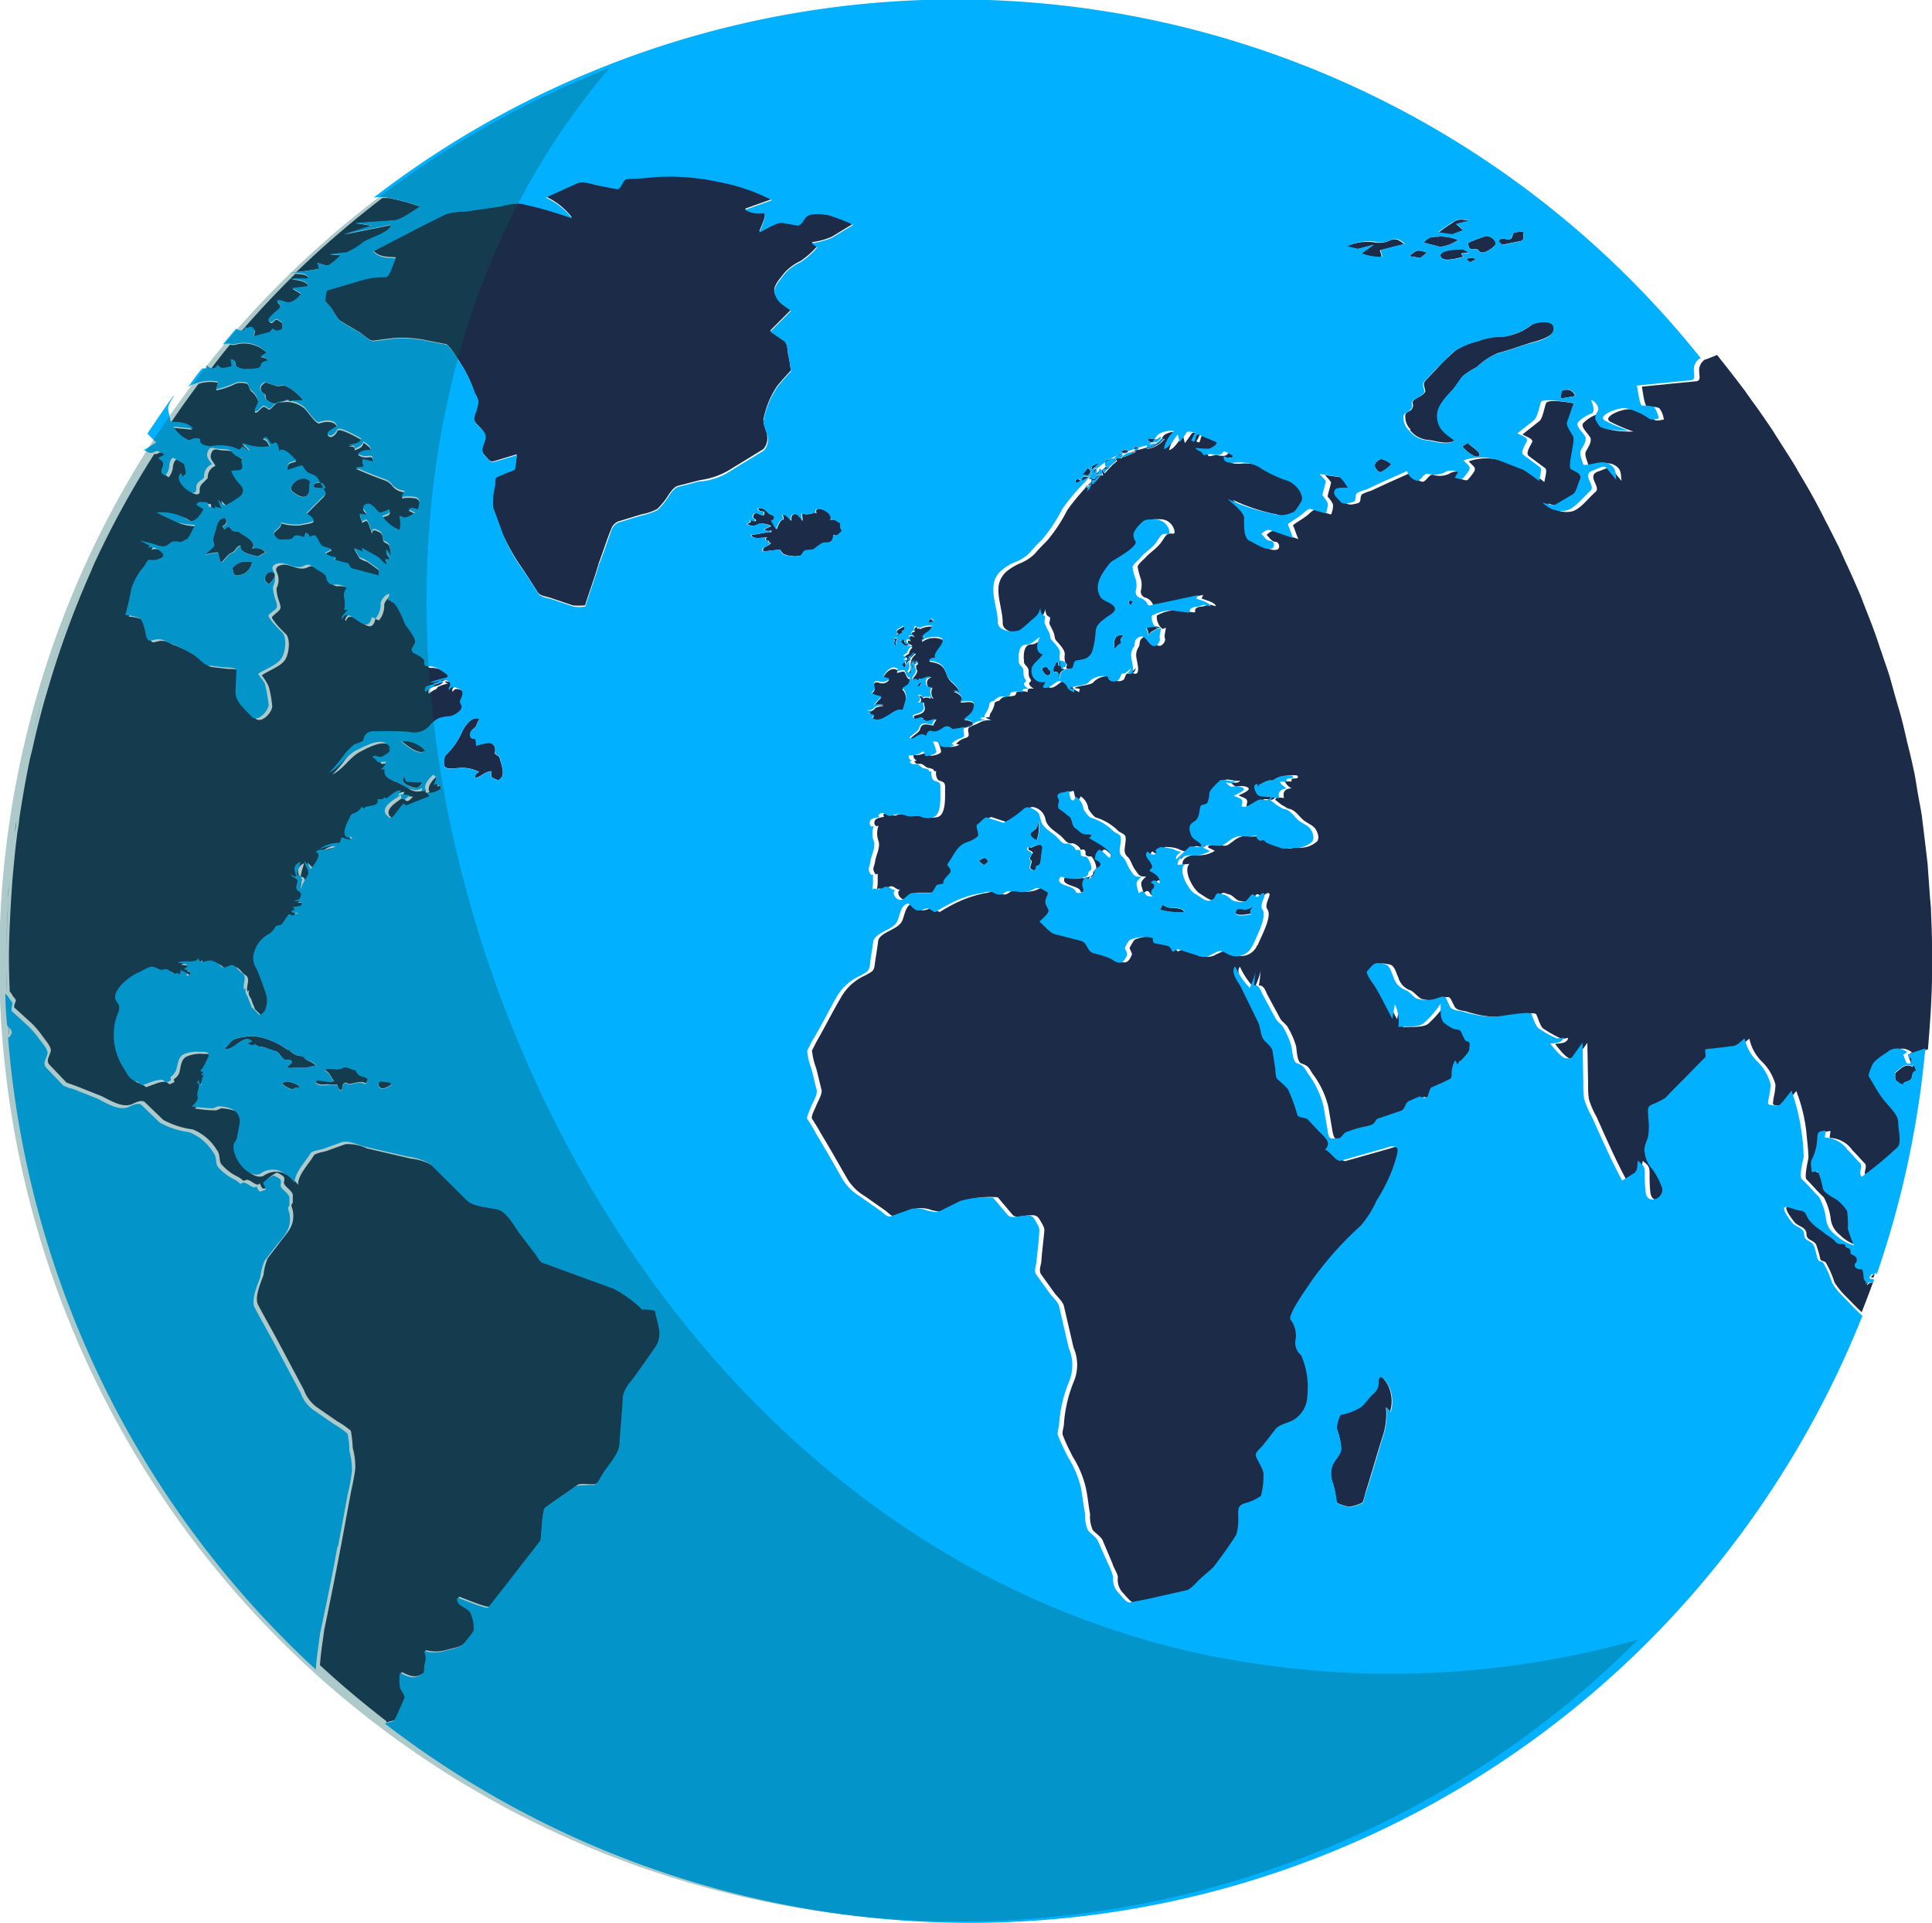 <svg id="img" xmlns="http://www.w3.org/2000/svg" width="75.412" height="75.053" viewBox="0 0 75.412 75.053">
  <g id="グループ_1112" data-name="グループ 1112">
    <g id="グループ_1110" data-name="グループ 1110" transform="translate(0.238 6.852)">
      <path id="パス_3883" data-name="パス 3883" d="M81.711,25.607c.045.285.1.555.15.84C81.816,26.162,81.756,25.892,81.711,25.607Z" transform="translate(-7.301 -1.467)" fill="#1b2b48"/>
      <path id="パス_3884" data-name="パス 3884" d="M81.908,26.946c.03.255.075.51.09.765Z" transform="translate(-7.213 -0.872)" fill="#1b2b48"/>
      <path id="パス_3885" data-name="パス 3885" d="M54.682,22.148v-.03h0Z" transform="translate(-19.314 -3.018)" fill="#1b2b48"/>
      <path id="パス_3886" data-name="パス 3886" d="M82.043,28.348c0,.21.03.42.045.63C82.088,28.768,82.058,28.558,82.043,28.348Z" transform="translate(-7.153 -0.249)" fill="#1b2b48"/>
      <path id="パス_3887" data-name="パス 3887" d="M80.288,20.55c.135.345.27.675.39,1.02C80.558,21.225,80.423,20.895,80.288,20.55Z" transform="translate(-7.933 -3.714)" fill="#1b2b48"/>
      <path id="パス_3888" data-name="パス 3888" d="M79.779,19.366c.165.345.315.69.465,1.035C80.094,20.056,79.944,19.711,79.779,19.366Z" transform="translate(-8.159 -4.241)" fill="#1b2b48"/>
      <path id="パス_3889" data-name="パス 3889" d="M81.451,24.288c.075.3.15.6.21.9C81.6,24.888,81.526,24.588,81.451,24.288Z" transform="translate(-7.416 -2.053)" fill="#1b2b48"/>
      <path id="パス_3890" data-name="パス 3890" d="M79.219,18.2c.18.36.375.7.54,1.065C79.579,18.908,79.4,18.548,79.219,18.2Z" transform="translate(-8.409 -4.757)" fill="#1b2b48"/>
      <path id="パス_3891" data-name="パス 3891" d="M80.724,21.765c.1.33.225.66.33.99C80.949,22.425,80.829,22.095,80.724,21.765Z" transform="translate(-7.739 -3.174)" fill="#1b2b48"/>
      <path id="パス_3892" data-name="パス 3892" d="M81.119,23.011c.09.315.18.63.27.96C81.314,23.656,81.209,23.326,81.119,23.011Z" transform="translate(-7.564 -2.621)" fill="#1b2b48"/>
      <path id="パス_3893" data-name="パス 3893" d="M59.931,17.033s-.03-.15-.075-.18a2.259,2.259,0,0,0-.315.345.161.161,0,0,0,.15-.075.177.177,0,0,1,.24-.1Z" transform="translate(-17.154 -5.357)" fill="#1b2b48"/>
      <path id="パス_3894" data-name="パス 3894" d="M59.369,17.37a.594.594,0,0,0,.1.075.141.141,0,0,1-.075.135c.1-.1.21-.165.165-.4,0,.165-.075.21-.21.21Z" transform="translate(-17.237 -5.214)" fill="#1b2b48"/>
      <path id="パス_3895" data-name="パス 3895" d="M56.278,23.758a.214.214,0,0,0-.06.03h.03C56.263,23.788,56.248,23.773,56.278,23.758Z" transform="translate(-18.631 -2.288)" fill="#1b2b48"/>
      <path id="パス_3896" data-name="パス 3896" d="M59.655,17.178H59.52a.815.815,0,0,1,.03.165,2.469,2.469,0,0,0,.3-.345c-.1,0-.165.075-.21.165Z" transform="translate(-17.163 -5.293)" fill="#1b2b48"/>
      <path id="パス_3897" data-name="パス 3897" d="M38.779,17.226a.437.437,0,0,0-.12-.03l.12.21s.09,0,.1-.015a.521.521,0,0,0-.1-.165Z" transform="translate(-26.435 -5.205)" fill="#1b2b48"/>
      <path id="パス_3898" data-name="パス 3898" d="M58.8,22.045v.165c.06-.045.03-.12-.03-.165Z" transform="translate(-17.496 -3.05)" fill="#1b2b48"/>
      <path id="パス_3899" data-name="パス 3899" d="M60.078,16.837l-.1.09c-.135,0-.21.075-.1.165l.3-.33c.075-.06.15-.12.18-.15-.015-.03-.045-.045-.06-.06a2.652,2.652,0,0,0-.33.24c0,.075.06.06.135.015Z" transform="translate(-17.031 -5.491)" fill="#1b2b48"/>
      <path id="パス_3900" data-name="パス 3900" d="M60.551,16.51l.3-.135a1.166,1.166,0,0,0-.195.015c-.045.015-.1.045-.15.06a1.57,1.57,0,0,0-.165.12l.21-.075Z" transform="translate(-16.799 -5.57)" fill="#1b2b48"/>
      <path id="パス_3901" data-name="パス 3901" d="M60.425,16.469a1.666,1.666,0,0,0-.24.1h.165A1.021,1.021,0,0,0,60.425,16.469Z" transform="translate(-16.868 -5.528)" fill="#1b2b48"/>
      <path id="パス_3902" data-name="パス 3902" d="M61.445,15.97l-.18.18h.015C61.37,16.09,61.43,16.045,61.445,15.97Z" transform="translate(-16.388 -5.75)" fill="#1b2b48"/>
      <path id="パス_3903" data-name="パス 3903" d="M61.7,16c-.135,0-.135.135-.27.21h-.1c-.03.015-.03.045-.06.06-.075.015-.135.045-.21.06a.1.1,0,0,1-.09.075,1.107,1.107,0,0,0,.75-.4Z" transform="translate(-16.522 -5.736)" fill="#1b2b48"/>
      <path id="パス_3904" data-name="パス 3904" d="M30.2,30.856c0-.81.03-1.62.09-2.415C30.241,29.236,30.2,30.046,30.2,30.856Z" transform="translate(-30.196 -0.207)" fill="#1b2b48"/>
      <path id="パス_3905" data-name="パス 3905" d="M30.466,27.048c.12-.795.255-1.575.42-2.355C30.721,25.473,30.586,26.253,30.466,27.048Z" transform="translate(-30.076 -1.873)" fill="#1b2b48"/>
      <path id="パス_3906" data-name="パス 3906" d="M78.6,17.081c.21.36.42.72.615,1.095C79.016,17.8,78.806,17.441,78.6,17.081Z" transform="translate(-8.686 -5.256)" fill="#1b2b48"/>
      <path id="パス_3907" data-name="パス 3907" d="M30.819,25.067c.15-.69.33-1.365.51-2.025C31.134,23.717,30.969,24.392,30.819,25.067Z" transform="translate(-29.919 -2.607)" fill="#1b2b48"/>
      <path id="パス_3908" data-name="パス 3908" d="M31.255,24.154a36.806,36.806,0,0,1,1.68-4.56A35.937,35.937,0,0,0,31.255,24.154Z" transform="translate(-29.726 -4.139)" fill="#1b2b48"/>
      <path id="パス_3909" data-name="パス 3909" d="M30.29,28.589c.06-.66.12-1.32.21-1.965C30.41,27.269,30.35,27.929,30.29,28.589Z" transform="translate(-30.155 -1.015)" fill="#1b2b48"/>
      <path id="パス_3910" data-name="パス 3910" d="M76.446,13.935c.3.375.585.735.87,1.125C77.031,14.685,76.746,14.31,76.446,13.935Z" transform="translate(-9.641 -6.654)" fill="#1b2b48"/>
      <path id="パス_3911" data-name="パス 3911" d="M77.215,14.942c.27.36.525.735.78,1.11C77.739,15.677,77.485,15.3,77.215,14.942Z" transform="translate(-9.299 -6.207)" fill="#1b2b48"/>
      <path id="パス_3912" data-name="パス 3912" d="M77.931,15.991c.24.36.48.735.7,1.11C78.411,16.726,78.171,16.366,77.931,15.991Z" transform="translate(-8.981 -5.74)" fill="#1b2b48"/>
      <path id="パス_3913" data-name="パス 3913" d="M35.731,14.091Z" transform="translate(-27.736 -6.585)" fill="#1b2b48"/>
      <path id="パス_3914" data-name="パス 3914" d="M36.011,14.266c.075.24.375.1.54.075,0-.1-.03-.21-.03-.27.24,0,.1.24.27.3a.628.628,0,0,0,.375.075c.1,0,.48,0,.51-.1.075-.21.135-.165.3-.24a.413.413,0,0,0-.3-.135l.24-.165a1.275,1.275,0,0,0-1.155-.345.469.469,0,0,1-.285.015c-.255.3-.495.615-.735.93h0a.191.191,0,0,0,.285-.135Z" transform="translate(-27.732 -6.88)" fill="#1b2b48"/>
      <path id="パス_3915" data-name="パス 3915" d="M54.256,21.392a.115.115,0,0,1,.03.075c.03-.075.135-.1.21-.135l-.03-.075c.135,0,.135-.21.075-.165h-.03c-.1.075-.375.165-.165.27l-.075.03Z" transform="translate(-19.503 -3.476)" fill="#1b2b48"/>
      <path id="パス_3916" data-name="パス 3916" d="M38.135,15.145l.075.075a3.26,3.26,0,0,1,.54-.03,1.945,1.945,0,0,0-.7-.57c-.1-.03-.27.03-.375,0l-.4-.135a.532.532,0,0,0-.165.135.217.217,0,0,0,.1.3c.135.075,0,.1.1.24a.649.649,0,0,0,.24.135.3.3,0,0,0,.165,0,.464.464,0,0,0,.12-.03,2.55,2.55,0,0,1,.315-.1Z" transform="translate(-27.141 -6.41)" fill="#1b2b48"/>
      <path id="パス_3917" data-name="パス 3917" d="M54.605,21.993s-.135.03-.075.135A.307.307,0,0,0,54.605,21.993Z" transform="translate(-19.388 -3.073)" fill="#1b2b48"/>
      <path id="パス_3918" data-name="パス 3918" d="M55.188,21a.462.462,0,0,0,.165-.03c-.03-.03-.075-.03-.135-.03l.075-.03c-.135-.075-.165.03-.165.1l.03.075a.115.115,0,0,0,.03-.075Z" transform="translate(-19.116 -3.565)" fill="#1b2b48"/>
      <path id="パス_3919" data-name="パス 3919" d="M37.41,19.342c.24-.27-.435-.57-.51-.645s-.21.03-.3-.1-.135-.165-.27,0a.307.307,0,0,1-.075-.135c.24-.075.165-.4-.03-.3s-.21.3-.27.54a1.729,1.729,0,0,0-.075.3c0,.06.075.165.03.24s-.27.24-.345.345a2.058,2.058,0,0,1,.51-.1c.03.03.075.48.165.375s.24-.3.345-.345c.21-.075.165-.24.375-.3-.075.3.48.375.675.435l.3-.165a.514.514,0,0,0-.54-.135Z" transform="translate(-27.81 -4.787)" fill="#1b2b48"/>
      <path id="パス_3920" data-name="パス 3920" d="M38.545,17.714c.135-.21.03-.3.1-.51-.27-.375-.975.165-.675.4C38.111,17.714,38.41,17.909,38.545,17.714Z" transform="translate(-26.771 -5.259)" fill="#1b2b48"/>
      <path id="パス_3921" data-name="パス 3921" d="M36.431,19.459c-.1.1-.135.075-.1.21,0,.03.03.165.075.165l.03.03a.609.609,0,0,0,.645-.54h-.21A.654.654,0,0,0,36.431,19.459Z" transform="translate(-27.477 -4.259)" fill="#1b2b48"/>
      <path id="パス_3922" data-name="パス 3922" d="M37.2,19.816c-.03.135.03.165.135.27.1-.075.4-.4.135-.48A.237.237,0,0,0,37.2,19.816Z" transform="translate(-27.088 -4.136)" fill="#1b2b48"/>
      <path id="パス_3923" data-name="パス 3923" d="M34.641,15.576Z" transform="translate(-28.221 -5.925)" fill="#1b2b48"/>
      <path id="パス_3924" data-name="パス 3924" d="M35.535,16.34l-.78-.075a1.3,1.3,0,0,0,.51.48c.135.1.21-.03.345-.03.3,0,.1.075.24.21a.644.644,0,0,0,.375.1,2.6,2.6,0,0,1,.84.03l.24.1s.1-.1.135-.1c.135,0,.165.165.3.135l-.3-.3a1.9,1.9,0,0,0,1.08.135c-.075-.165-.1-.27-.27-.3.21-.165.21.135.345.21.03,0,.165-.1.21,0a1.526,1.526,0,0,1,.075.27c.21-.165.54.24.675.375-.27.1-.345.03-.345.375l.4-.135c.21-.075.165-.075.27.1.135.24.4.165.54.4l.06.1a.258.258,0,0,1,.12.03.787.787,0,0,1,.1.165.4.4,0,0,0-.1.015l.1.195a.368.368,0,0,1-.1.165l-.645.645s.3.165.27.3c-.03.075-.4.1-.48.135a1.978,1.978,0,0,1-.78-.075c.03.165-.21.27-.27.375s.135.3.24.3c.165-.03.4.03.51-.1s.3-.03.435,0a1.121,1.121,0,0,1,.03-.165.157.157,0,0,1,.165.165c.27-.165.27,0,.435.27.1.135.27.1.435.21l-.27.135a.683.683,0,0,0,.435.165c-.03.03-.075.075-.075.1l.51.135c.1,0,.075.165.21.21l1.02.27c0-.165.075-.21-.075-.3l-.375-.27a1.165,1.165,0,0,1-.3-.135L41.819,21l.375.165A.62.62,0,0,0,42.119,21l.615.345c.1.075.3.345.375.3a.4.4,0,0,0-.075-.21.223.223,0,0,1,.135.03c.1-.165-.165-.24-.075-.4l.165.24a1.473,1.473,0,0,0-.075-.435c-.075-.135-.21-.075-.24-.24s-.03-.24-.165-.3-.24-.135-.27.075a3.19,3.19,0,0,0-.135-.4c-.075-.165-.1-.1-.24-.03-.03-.1-.075-.21-.1-.3l.27.03c0-.165-.21-.165-.1-.345a.2.2,0,0,1,.3-.03c.09.075.27.3.345.3a1.642,1.642,0,0,0,.345-.135c.075.21-.135.21-.27.27a1.488,1.488,0,0,0,.675.54,1.813,1.813,0,0,0,0-.57c.24.165.345.03.615-.1l-.27-.135c.1-.1.27-.03.375,0,.03-.24.135-.375-.1-.48a1.631,1.631,0,0,0-.54,0,.626.626,0,0,1,.135-.24.639.639,0,0,1-.48-.21.71.71,0,0,0-.375-.27c-.375-.135-.7-.27-1.08-.435l.3-.03c0-.1-.03-.21-.03-.3l.435.1c-.075-.24-.03-.24-.27-.21a.554.554,0,0,1-.345-.1.7.7,0,0,1,.51-.135c0-.165-.21-.27-.3-.345-.03.21-.21.24-.345.3.03-.165-.1-.135-.24-.165.165-.03.435-.03.51-.24-.135-.075-.885-.51-.945-.345s-.3.345-.375.135c-.03-.075.3-.24.375-.27-.1-.3-.51-.24-.7-.165-.135.03-.435-.435-.57-.57a1.115,1.115,0,0,0-.7-.27,2.31,2.31,0,0,0-.285.03.232.232,0,0,0-.12.03c-.075.03-.24.27-.3.24-.21-.135-.165-.165-.375.03-.075.1-.24.165-.135-.075s.135-.24.03-.435a.809.809,0,0,0-.21-.24c-.1-.1-.075-.3-.21-.3a.792.792,0,0,0-.375,0,2.829,2.829,0,0,1-.78.27,1.754,1.754,0,0,1,.075-.3,1.486,1.486,0,0,0-.765.045c-.375.51-.75,1.02-1.095,1.545h0c.375.03.615,0,.885.27Z" transform="translate(-28.23 -6.419)" fill="#1b2b48"/>
      <path id="パス_3925" data-name="パス 3925" d="M58.123,27.06a1.447,1.447,0,0,0,.075-.675c-.1,0,0,.1-.075.165-.03.1-.135.135-.21.21C57.778,26.865,58.018,27.06,58.123,27.06Z" transform="translate(-17.896 -1.121)" fill="#1b2b48"/>
      <path id="パス_3926" data-name="パス 3926" d="M57.983,27.307a.9.9,0,0,0-.1.21c0,.045.075.075.075.1-.03.165-.1.24-.03.3s.21.1.21-.075c0-.1.135,0,.165-.165s.03-.345.075-.51c.075-.345-.345-.135-.435-.075l-.1-.03c-.075.165.1.1.165.24Z" transform="translate(-17.921 -0.857)" fill="#1b2b48"/>
      <path id="パス_3927" data-name="パス 3927" d="M56.853,27.479c-.1-.24-.21-.135-.375-.03l.21.165Z" transform="translate(-18.516 -0.7)" fill="#1b2b48"/>
      <path id="パス_3928" data-name="パス 3928" d="M61.954,28.722a.626.626,0,0,1-.48-.135.675.675,0,0,1-.1.21,2.907,2.907,0,0,0,.945.1c0-.135-.27-.165-.375-.165Z" transform="translate(-16.342 -0.142)" fill="#1b2b48"/>
      <path id="パス_3929" data-name="パス 3929" d="M54.414,21.416v.1l-.075-.075v.03c.075.1.27.345.375.135h-.03c-.1.03-.165-.03-.165-.135-.03-.03-.03-.075-.1-.075Z" transform="translate(-19.466 -3.336)" fill="#1b2b48"/>
      <path id="パス_3930" data-name="パス 3930" d="M39.137,10.541a1.126,1.126,0,0,1,.12-.1C39.212,10.466,39.182,10.511,39.137,10.541Z" transform="translate(-26.223 -8.209)" fill="#1b2b48"/>
      <path id="パス_3931" data-name="パス 3931" d="M38.951,12.281a.906.906,0,0,0-.075-.24c.135.03.345.135.48.075a2.606,2.606,0,0,0,.435-.375l-.435-.03.675-.075a2.908,2.908,0,0,0,.645-.4c.24-.165,1.05-.375,1.08-.675l-1.86.375,1.11-.345-.645-.1,1.455-.1c.345,0,.78-.375,1.08-.54a8.462,8.462,0,0,0-1.245-.345H41.4q-.855.652-1.665,1.35c-.045.03-.075.075-.12.1q-.81.7-1.575,1.44c.3-.03.585-.075.9-.135Z" transform="translate(-26.712 -8.629)" fill="#1b2b48"/>
      <path id="パス_3932" data-name="パス 3932" d="M54.391,22.18c.1.03.03.075.1.075.075-.03.075-.1.03-.21a.155.155,0,0,0-.1.075l-.03.075Z" transform="translate(-19.443 -3.05)" fill="#1b2b48"/>
      <path id="パス_3933" data-name="パス 3933" d="M54.452,21.624l-.03.03.03.03a.058.058,0,0,0,0-.075Z" transform="translate(-19.429 -3.244)" fill="#1b2b48"/>
      <path id="パス_3934" data-name="パス 3934" d="M54.253,21.691c0-.1,0-.21.075-.27-.075,0-.1,0-.135-.03,0,.075.03.03.03.075s-.075.165.03.24Z" transform="translate(-19.531 -3.341)" fill="#1b2b48"/>
      <path id="パス_3935" data-name="パス 3935" d="M44.019,24.9c.03-.21,0-.24-.1-.345s-.51.03-.615.075c-.03-.1,0-.27-.075-.27s-.165-.03-.165-.1c-.03-.21.075-.24.21-.375.03-.1.1-.21.135-.3-.27-.135-.57.27-.675.51a2.749,2.749,0,0,1-.645.915.552.552,0,0,0-.03.435c.075.1.3.075.4.075a1.458,1.458,0,0,1,.945.135.243.243,0,0,0-.165.24c.3-.075.345-.24.645-.27-.03.24,0,.24.135.3s.165.075.27-.075-.03-.54-.075-.7c0-.135-.21-.165-.21-.24Z" transform="translate(-24.94 -2.38)" fill="#1b2b48"/>
      <path id="パス_3936" data-name="パス 3936" d="M60.838,16.23h-.165a.465.465,0,0,1,.03.1c.045.03.06.03.075.015h.03a.143.143,0,0,0,.03-.1Z" transform="translate(-16.651 -5.634)" fill="#1b2b48"/>
      <path id="パス_3937" data-name="パス 3937" d="M61.557,15.95c-.135.075-.1.135-.24.1a.977.977,0,0,0-.27-.03c.03.195.195.135.315.135l.18-.18v-.03Z" transform="translate(-16.485 -5.759)" fill="#1b2b48"/>
      <path id="パス_3938" data-name="パス 3938" d="M60.373,16.4s-.165.135-.24.21h.075a1.161,1.161,0,0,0,.24-.1C60.478,16.471,60.463,16.441,60.373,16.4Z" transform="translate(-16.891 -5.56)" fill="#1b2b48"/>
      <path id="パス_3939" data-name="パス 3939" d="M58.932,22.064c-.1-.09-.3-.1-.165.135-.075,0-.1-.03-.075-.135h-.1s0,.135-.075.165c-.03.1-.075.21.075.21s.1.135.135.27c.03-.135,0-.3.21-.345l-.1-.1a.224.224,0,0,0,.12-.045v-.165Z" transform="translate(-17.625 -3.068)" fill="#1b2b48"/>
      <path id="パス_3940" data-name="パス 3940" d="M61.3,16.147c-.09,0-.165.03-.27.03v.1c.075-.015.135-.045.21-.06.03,0,.045-.045.06-.06Z" transform="translate(-16.494 -5.671)" fill="#1b2b48"/>
      <path id="パス_3941" data-name="パス 3941" d="M60.046,16.568q-.21.03-.135.24v.015a2.653,2.653,0,0,1,.33-.24.18.18,0,0,0-.21,0Z" transform="translate(-16.999 -5.492)" fill="#1b2b48"/>
      <path id="パス_3942" data-name="パス 3942" d="M56.8,24.744c.21-.165.375-.24.4-.54s-.51-.1-.54-.165c.21-.135-.135-.4-.27-.4a.193.193,0,0,1,.24.075c-.075-.375-.4-.4-.51-.75-.135-.4-.3-.435-.675-.51a.2.2,0,0,1,.24-.1c-.1-.24.4-.54.27-.75a.768.768,0,0,0-.78.075l-.03-.03.135-.135c-.075,0-.1-.03-.165-.03h.1c.03-.135.3-.165.345-.4a1.024,1.024,0,0,0-.48.1c-.075-.03,0-.075-.1,0-.03-.165-.165-.03-.1.1l-.1.03a.115.115,0,0,0-.03.075c.075.03.1.1.135.135a.186.186,0,0,0-.24-.03c.03.03.03.1.075.165l-.1-.03c-.03.135,0,.1.165.21-.03,0-.03.03-.075.03l.075.03s-.135.135-.135.24c-.03.03-.135.075-.165.135.135.03.135.1,0,.135.1.075.345-.03.135-.135.135.075.165-.075.27-.135l.03.03a.488.488,0,0,0-.21.375c0,.1.03.1,0,.24-.03.075-.1.1-.03.135.1.1.1-.075.1-.21v-.1h0a.213.213,0,0,1,.12-.21c-.165.135-.03.27.075.03,0,.075.03.1.03.135q-.1,0-.075.135c.03.135.075.1,0,.24s-.21.165-.03.3v-.1c.1.03.21.135.165,0,.135.075.3-.1.48-.075-.345.075-.165.54.03.4a.386.386,0,0,0,.03.435h-.03a.594.594,0,0,0-.1-.075l.03.075c-.1-.03-.21-.075-.3,0v-.03s-.1-.1-.165-.075c.135.135.1.24-.03.3l.24-.03c-.03.135.075.21-.03.345-.075.1-.3.135-.375.165v.075c.1.165.24-.03.375.03l-.075.03a1.893,1.893,0,0,0,.24.1l.345-.1a.92.92,0,0,0-.135.24c-.21-.03-.435-.135-.51.135-.03.135-.27.24-.375.375.165.135.375-.27.645-.075.135-.375.21-.075.48-.21.1-.03.21-.165.345-.165s.135.135.27.1a2.748,2.748,0,0,0,.585-.135c.015,0,.03-.015.06-.03.195-.12-.165-.21-.27-.21Z" transform="translate(-19.406 -3.484)" fill="#1b2b48"/>
      <path id="パス_3943" data-name="パス 3943" d="M54.742,22.253s0-.12-.06-.135v.03C54.682,22.208,54.712,22.253,54.742,22.253Z" transform="translate(-19.314 -3.018)" fill="#1b2b48"/>
      <path id="パス_3944" data-name="パス 3944" d="M59.868,16.852a.256.256,0,0,1-.135.21c0-.075.03-.165.03-.24a.154.154,0,0,0-.135.21h-.1c0,.135,0,.075-.075.165a.224.224,0,0,1,.12.045,3.436,3.436,0,0,1,.315-.345s-.015-.03-.03-.03Z" transform="translate(-17.196 -5.371)" fill="#1b2b48"/>
      <path id="パス_3945" data-name="パス 3945" d="M53.306,19.216c.21.03.3-.1.3-.3.135.1.24-.075.345-.165-.135-.1-.03-.27-.1-.3-.135-.075-.24-.165-.375-.1.21-.3-.7-.675-.54-.27-.24-.03-.3.1-.57,0l.03.3c-.1-.135-.165-.27-.3-.27s-.165.135-.135.27c-.1-.1-.21-.27-.345-.24.1.27-.03.135-.1.27a1.035,1.035,0,0,0-.135.3c-.075-.1-.135-.24-.21-.345h.03s.1-.075.1-.135-.165-.1-.21-.135c-.21-.165-.165-.21-.435-.21.03.135.135.1.24.135.03.345-.27-.075-.4.1s.1.165.075.24-.135,0-.21-.03v.1a.68.68,0,0,0-.135.075c.24.1.27.075.51-.03a1.091,1.091,0,0,1,.435.1l-.27.135a.228.228,0,0,0,.27.03v.075c-.27,0-.54.1-.78.1.03.21.48.1.615.1-.1.075-.03.165.075.135v.075h.075c-.075.165-.375.135-.3.345l.645-.075s.1.135.135.165a.713.713,0,0,0,.27.075.875.875,0,0,0,.48-.03c.075-.03.03-.1.165-.165l.3-.03c.1-.075.345-.3.48-.27Z" transform="translate(-21.298 -4.9)" fill="#1b2b48"/>
      <path id="パス_3946" data-name="パス 3946" d="M64.028,28.953c-.1-.165.075-.24.165-.345a.989.989,0,0,1-.375.165c-.075,0-.345-.075-.375.03-.165.3.54.135.57.135Z" transform="translate(-15.431 -0.133)" fill="#1b2b48"/>
      <path id="パス_3947" data-name="パス 3947" d="M38.521,17.256v.03c-.1.1.18.135.345.12l-.12-.21a.322.322,0,0,0-.225.06Z" transform="translate(-26.507 -5.205)" fill="#1b2b48"/>
      <path id="パス_3948" data-name="パス 3948" d="M56.084,19.01c-.03-.135-.21-.51-.135-.675a3.534,3.534,0,0,1,.51-1.215c.165-.21.345-.4.54-.615a4.391,4.391,0,0,0-.1-.615c-.03-.21-.03-.48-.165-.57l-.54-.375.81-.81c-.27-.21-.48-.27-.615-.615-.135-.27.165-.57.345-.81a1.959,1.959,0,0,1,.645-.48,3.433,3.433,0,0,0,.645-.57l-.21-.165a2.726,2.726,0,0,0,.78-.21l.84-.51a9.387,9.387,0,0,0-.975-.375c-.24-.03-.7-.1-.885.1-.1.135-.165.345-.345.3l-.57-.1c-.21-.03-.675.27-.885.375,0-.075.375-.75.135-.75a1.039,1.039,0,0,1-.7-.135l1.05-.375a7.069,7.069,0,0,0-2.025-.7,9.863,9.863,0,0,0-2.4-.21l-.885.075a1.843,1.843,0,0,0-.4.03c-.135.075-.165.4-.345.375l-.7-.135c-.27-.03-.615-.21-.885-.075l-1.185.54a2.693,2.693,0,0,1,1.02.81,13.16,13.16,0,0,0-1.995-.57,2.451,2.451,0,0,0-.75.1l-1.425.21a2.451,2.451,0,0,0-.75.1l-.81.4-2.025,1.05c.24.27.54.24.885.27-.1.21-.135.375-.24.57s-.135.165-.345.165A4.2,4.2,0,0,0,40.1,13l-1.185.345c-.1.03-.075.3-.1.375s.165.24.21.3c.135.165.27.48.435.57l.675.4c.135.075.435.375.57.345l.78-.1a4.566,4.566,0,0,1,1.35.1l.7.135c.1,0,.375.435.435.54a5.306,5.306,0,0,1,.7,1.395.539.539,0,0,1,.075.54c-.075.27-.21.4-.03.615s.4.345.345.615-.21.435,0,.645c.24.27.21.27.54.165l.7-.21a4.7,4.7,0,0,1-.075.54c0,.075-.24.1-.27.135l-.48.21s-.03.27-.03.3a2.5,2.5,0,0,0-.075.885l.375,1.02a8.171,8.171,0,0,0,.84,1.455l.54.84c.075.135.345.165.48.21l.885.3a2.566,2.566,0,0,0,.48,0c.165-.54.375-1.08.54-1.665.165-.435.3-.885.48-1.32a.493.493,0,0,1,.3-.3l.885-.27a2,2,0,0,0,.615-.21,2.915,2.915,0,0,0,.48-.615c.135-.165.21-.27.375-.3l.81-.21a2.992,2.992,0,0,0,1.155-.4c.435-.27.885-.54,1.32-.81a.639.639,0,0,0,.135-.57Z" transform="translate(-26.371 -8.895)" fill="#1b2b48"/>
      <path id="パス_3949" data-name="パス 3949" d="M80.739,38.57a.484.484,0,0,0-.15.135.293.293,0,0,0,.1.015.731.731,0,0,1,.06-.165Z" transform="translate(-7.799 4.288)" fill="#1b2b48"/>
      <path id="パス_3950" data-name="パス 3950" d="M67.847,41.527c0,.345-.135.4-.3.57s-.27.375-.48.48a2.135,2.135,0,0,1-.675.24c-.1.03-.21.48-.165.57a2.48,2.48,0,0,1,.165.75c0,.24-.27.48-.345.675a.953.953,0,0,0,.03.7,4.157,4.157,0,0,1,.135.7c0,.1.435.21.51.21a1.851,1.851,0,0,0,.51-.165c.075-.165.1-.375.165-.54.21-.675.4-1.35.615-2.025a2.78,2.78,0,0,0,.135-1.155l.165.165a1.431,1.431,0,0,0-.1-1.05c-.075-.135-.345-.54-.375-.135Z" transform="translate(-14.286 5.531)" fill="#1b2b48"/>
      <path id="パス_3951" data-name="パス 3951" d="M78.419,16.76c.09.15.18.3.27.465C78.6,17.075,78.524,16.925,78.419,16.76Z" transform="translate(-8.764 -5.399)" fill="#1b2b48"/>
      <path id="パス_3952" data-name="パス 3952" d="M80.558,21.256c.09.24.165.495.255.735C80.723,21.751,80.648,21.5,80.558,21.256Z" transform="translate(-7.813 -3.401)" fill="#1b2b48"/>
      <path id="パス_3953" data-name="パス 3953" d="M79.032,17.84c.09.18.18.36.27.525C79.212,18.184,79.122,18,79.032,17.84Z" transform="translate(-8.492 -4.919)" fill="#1b2b48"/>
      <path id="パス_3954" data-name="パス 3954" d="M77.754,15.711c.09.135.165.27.255.4C77.919,15.981,77.844,15.846,77.754,15.711Z" transform="translate(-9.059 -5.865)" fill="#1b2b48"/>
      <path id="パス_3955" data-name="パス 3955" d="M80.963,22.45l.225.81Z" transform="translate(-7.633 -2.87)" fill="#1b2b48"/>
      <path id="パス_3956" data-name="パス 3956" d="M79.592,18.94c.09.195.18.4.27.6C79.772,19.345,79.682,19.135,79.592,18.94Z" transform="translate(-8.242 -4.43)" fill="#1b2b48"/>
      <path id="パス_3957" data-name="パス 3957" d="M80.1,20.082l.27.675C80.281,20.532,80.206,20.307,80.1,20.082Z" transform="translate(-8.016 -3.922)" fill="#1b2b48"/>
      <path id="パス_3958" data-name="パス 3958" d="M77.048,14.7c.09.12.165.225.24.345C77.213,14.929,77.123,14.824,77.048,14.7Z" transform="translate(-9.373 -6.313)" fill="#1b2b48"/>
      <path id="パス_3959" data-name="パス 3959" d="M76.29,13.738c.075.09.15.195.225.285C76.44,13.933,76.365,13.828,76.29,13.738Z" transform="translate(-9.71 -6.742)" fill="#1b2b48"/>
      <path id="パス_3960" data-name="パス 3960" d="M81.586,24.911c.06.33.12.66.18,1C81.706,25.586,81.661,25.241,81.586,24.911Z" transform="translate(-7.356 -1.776)" fill="#1b2b48"/>
      <path id="パス_3961" data-name="パス 3961" d="M82.074,28.784c.03.63.045,1.275.045,1.92C82.119,30.059,82.1,29.414,82.074,28.784Z" transform="translate(-7.139 -0.055)" fill="#1b2b48"/>
      <path id="パス_3962" data-name="パス 3962" d="M82.13,30.113c0,.585-.015,1.17-.045,1.74C82.115,31.283,82.13,30.7,82.13,30.113Z" transform="translate(-7.135 0.536)" fill="#1b2b48"/>
      <path id="パス_3963" data-name="パス 3963" d="M81.815,26.188c.06.36.09.735.135,1.11C81.9,26.923,81.86,26.563,81.815,26.188Z" transform="translate(-7.255 -1.208)" fill="#1b2b48"/>
      <path id="パス_3964" data-name="パス 3964" d="M81.981,27.476q.067.63.09,1.26Z" transform="translate(-7.181 -0.636)" fill="#1b2b48"/>
      <path id="パス_3965" data-name="パス 3965" d="M81.306,23.665c.075.3.135.6.21.885C81.441,24.25,81.381,23.95,81.306,23.665Z" transform="translate(-7.481 -2.33)" fill="#1b2b48"/>
      <path id="パス_3966" data-name="パス 3966" d="M86.881,13.9h-.03a.5.5,0,0,0-.24.48c0,.165.075.345-.105.375l-.78.075-1.35.135c.03.165.1.78.21.78s.4,0,.48.075a.909.909,0,0,1,.165.435c-.1,0-.27.075-.375,0a3.481,3.481,0,0,0-.345-.21c-.4-.165-.57-.27-.975-.135-.135.03-.7.27-.375.435a6.821,6.821,0,0,0,.885.375c-.21,0-1.05,0-1.155-.21-.165-.27-.21-.27-.03-.57.075-.135-.165-.435-.27-.4.075.1.165.435.03.51a1.4,1.4,0,0,0-.54.345c-.1.135.165.375.27.54s-.1.435-.165.57.075.4.105.54c.03.075.54-.075.615-.075a.586.586,0,0,1,.51.135c.165.135.135.345.165.54l-.4-.48c-.075-.1-.375.075-.48.1-.54.165.1.615-.135.81s-.57.645-.885.75a.955.955,0,0,1-.975-.3c.1.03.4.135.51.075l.675-.4c.135-.1.21-.435.27-.57.1-.24-.165-.3-.345-.4s.165-1.08.075-1.29c-.075-.135-.27-.4-.24-.54.1-.27.165-.51.27-.75-.21-.03-1.215-.24-1.29-.03s-.135.615-.27.7l-.645.51c.1.075.435.165.375.3s-.27.435-.135.54l.645.48c.1.075-.03.435-.03.54-.21-.165-.4-.3-.615-.435l-.885-.345a2.111,2.111,0,0,0-1.455-.03c.21.24.345.24.135.51s-.165.27-.48.165l.135-.21a.557.557,0,0,0-.57.03.871.871,0,0,1-.615.03c-.165-.03-.27.3-.435.27a.544.544,0,0,1-.375-.375l-.975.435-.645.3a1.553,1.553,0,0,0-.345.135c-.1.135,0,.3-.165.345s-.375.1-.48-.03-.3-.27-.21-.435c.03-.135.375-.1.51-.1-.1-.135-.24-.4-.4-.435l-.7-.1s.24.24.24.3c-.03.165-.105.375-.135.54a1.292,1.292,0,0,1,.21.3.78.78,0,0,1-.075.4l-.57-.165c-.1-.075-.27.135-.375.21-.165.135-.375.24-.54.375.075.165.135.375.21.54l-.7-.24c-.27-.1-.3-.135-.54.075.135.135.21.27.345.27s.21.24.075.3c-.27.1-.645-.21-.885-.3s-.21-.645-.21-.885-.48-.57-.645-.75a7.278,7.278,0,0,0,1.725.57,1.007,1.007,0,0,0,.78-.03c.135-.03.165-.135.27-.27.135-.24.165-.24.075-.51a1,1,0,0,0-.645-.51,5.371,5.371,0,0,1-.84-.4,1.417,1.417,0,0,0-.81-.27c-.135-.03-.78.135-.7-.24.135.03.3.135.345-.03-.1-.03-.3-.21-.375-.135-.1.165-.3.1-.48.075-.075,0-.27.075-.3.03-.075-.165-.24-.135-.3-.27a3.541,3.541,0,0,0,.54.03c.075-.03.4-.21.24-.27l-.645-.27c-.21-.075-.075.4-.3.21.075-.1.1-.21.165-.3-.075,0-.3-.075-.345,0-.075.1-.165.24-.27.375l-.075-.3c-.135.165-.345.54-.54.57a1.437,1.437,0,0,1,.4-.7.82.82,0,0,0-.57.1.4.4,0,0,0-.1.12c0,.075-.075.12-.165.18h-.015a.4.4,0,0,1-.09.075h.1c.135-.075.135-.21.27-.21a1.076,1.076,0,0,1-.75.4.1.1,0,0,0,.09-.075c-.12.03-.24.075-.36.1h-.03a2,2,0,0,0-.27.1c.075-.015.135-.045.195-.015l-.3.135-.21.075a1.186,1.186,0,0,1,.165-.12c-.045.015-.1.045-.15.06-.015.03-.045.06-.075.1h-.165a.6.6,0,0,0-.06.045c.03.015.045.015.06.06-.03.03-.1.09-.18.15l-.3.33c-.1-.1-.03-.165.1-.165l.1-.09c-.075.045-.135.045-.135-.015a2.611,2.611,0,0,0-.21.18.248.248,0,0,1,.075.18.177.177,0,0,0-.24.1c-.06.075-.1.09-.15.075l-.09.09a8.729,8.729,0,0,0-.915,1.08,6.222,6.222,0,0,1-.78,1.185c-.165.165-.345.345-.48.51a1.708,1.708,0,0,1-.57.375,2.263,2.263,0,0,0-.51.3.921.921,0,0,0-.345.645c-.03.48.165.915.165,1.395,0,.375.645.435.885.3a5.612,5.612,0,0,0,.435-.375.714.714,0,0,0,.345-.48c0,.1.03.27.135.3s0,.21.03.3a3.6,3.6,0,0,1,.165.345c.03.075.03.21.075.27.135.165.4.4.345.615a.83.83,0,0,0,.03.27c.06.045.09.1.03.165.03.12.075.075.225.075.135-.03.21,0,.24-.1s.03-.21.135-.24c.27-.03.48-.03.615-.345a2.658,2.658,0,0,0,.135-.78c.03-.27.21-.375.4-.54.135-.1.4-.24.345-.4-.135-.24-.48-.24-.57-.435-.27-.48.135-.975.4-1.32.1-.1,1.11-.615.975-.84s-.075-.375.1-.57c.27-.3.3-.27.675-.27a.562.562,0,0,1,.54.4c.075.24-.075.135-.21.165s-.24.3-.345.4c-.165.21-.4.345-.57.54-.075.075-.27.24-.3.345a3.2,3.2,0,0,0,.135.51.922.922,0,0,1,0,.4.241.241,0,0,0,.165.3.447.447,0,0,1,.3.27c.03.075.24-.03.3-.03.57-.1,1.11-.24,1.665-.345-.03.03-.03.1-.075.135.165.075.51.135.57.3-.1,0-.24-.1-.375-.03s-.27.03-.375.1c-.165.1.075.21-.21.165l-.57-.075a1.6,1.6,0,0,0-.78.21.6.6,0,0,0,.075.345.469.469,0,0,0,.135.165c.03.03.1-.03.135-.03s-.075.3-.03.4-.075.3-.21.3c-.27,0-.345-.57-.675-.3-.135.1-.075.24-.135.345a.554.554,0,0,0-.1.345c0,.165.24.84-.135.675.075-.03.1-.135.135-.21-.075.1-.21.165-.24.21s-.1,0-.135.03-.075.165-.1.21c-.12.12-.375.1-.42-.075a.739.739,0,0,0-.765.18c-.075.135-.615.135-.75.24l.21.03a.956.956,0,0,0-.03.135c-.1-.075-.24-.1-.27-.24a.55.55,0,0,0-.3-.21c-.21.03-.4.375-.645.24.03-.075.075-.135.1-.21a.417.417,0,0,1-.54-.375c-.03-.345.27-.435.435-.7-.3-.075-.24-.48-.1-.675-.165.1-.345.3-.54.3-.27,0-.3.3-.3.54.03.165-.03.165.1.3s.075.21.1.375.165.165.03.27c-.075.075.1.21.165.24-.135,0-.27-.03-.24.135a.745.745,0,0,0-.27-.03l-.165.03s-.03.135-.075.135c-.21.075-.4-.03-.57.165-.03.075-.165.03-.21.135a.965.965,0,0,1-.165.4c-.03.03-.03.135-.03.135l-.165.03s.165.075.24.1a.836.836,0,0,0-.435.075,2.859,2.859,0,0,1-.345.15s0,.015-.03.03h-.03a.216.216,0,0,0-.045.03c-.1.165.1.3-.1.4a.718.718,0,0,0-.4.24c.03,0,.1.03.135.03a.762.762,0,0,1-.48.075c-.1-.03-.1-.075-.135-.135s-.165-.075-.24-.075a1.43,1.43,0,0,1,.135.4c0,.1-.3.165-.375.165-.165.03,0-.3-.27-.1a.892.892,0,0,1-.435.075.2.2,0,0,0,.135.21c-.03,0-.075.03-.1.03a.168.168,0,0,0,.21.1c.135,0,.165.075.27.135.03.03.165.03.24.075.075.03,0,.1.135.075-.03.075,0,.345.135.375.24.075.21.135.21.4s.03.945-.3,1.02a.883.883,0,0,1-.48-.03c-.165-.075-.345.03-.54-.03a.869.869,0,0,0-.615,0c-.165.03-.27-.24-.48-.03,0,.03.03.03.03.075-.075.03-.27.03-.345.135s0,.3.135.21a.869.869,0,0,0,0,.615c.075.24-.1.54-.135.78s-.135.27,0,.48c.03.075.1-.03.1.03v.21a1.583,1.583,0,0,1-.03.375c.135-.1.21.075.435-.075s.3.135.48.075c-.21.135.03.435.21.4s.27-.27.48-.27h.675s.165-.21.21-.27.24-.075.3-.1c-.075-.135.165-.3.24-.4.135-.165-.135-.27-.075-.375.24-.345.345-.645.675-.81a1.44,1.44,0,0,0,.48-.24c.1-.1-.1-.4,0-.48s.27-.3.375-.27l.645.21a4.529,4.529,0,0,0,.78-.54c.1-.1.24-.075.375,0a.607.607,0,0,1,.3.435c.075.3.375.435.615.645.135.135.24.3.4.27.1-.03.375.165.345.27a.143.143,0,0,1,.1-.03c.075,0,.1.075.1.135-.03.135.135.135.21.135s.3.48.165.54-.03.135-.135.21a.743.743,0,0,1-.4.1,1.247,1.247,0,0,1-.615-.075c-.3.375.51.345.57.57.03.135.375.075.3-.1a.377.377,0,0,1,.135-.48c0,.27.345-.03.3-.21,0-.135.4-.165.165-.375-.1-.075-.165-.03-.135-.165a.425.425,0,0,1,.135-.27c.1-.075.345.27.435.3.21-.27-.645-.645-.81-.78.21-.135,0-.135-.135-.135-.165,0-.27-.135-.4-.24s-.1-.3-.21-.435a2.345,2.345,0,0,0-.4-.3c-.135-.1,0-.3-.03-.375-.135-.24,0-.27.21-.3s.165-.1.21.1.135.345.24.075a.659.659,0,0,1,.3.48c.03.075.24.345.3.345a2.14,2.14,0,0,1,.885.54c.21.135.3.1.27.4s-.1.435.1.615c.1.1.165.345.27.48.165.24.165.27.435.27-.27.24-.21.27-.1.645.1-.075.165-.135.24,0s.165.1.3.135c-.075-.165-.1-.21,0-.3s.1-.21-.075-.24c.135-.165.21-.075.345.03.03-.3-.21-.375-.4-.51.165-.165.135-.135.03-.345-.1-.135-.24-.27-.1-.4.1.075.21.165.345.075.03,0-.075-.135,0-.165s.165-.1.24-.075a1.321,1.321,0,0,1,.435.075.9.9,0,0,0,.3.1c-.135.1-.21.135-.21.3l.51-.48c.1-.1.4.1.48-.075.03-.075-.3-.21-.375-.345-.1-.21-.165-.435.075-.57s.21-.345.27-.615c.03-.075.24-.075.27-.135a1.662,1.662,0,0,0,.075-.375c.03-.135.3-.375.4-.48s.48.075.615,0c-.075.135-.24.075-.375.075.075.075.165.165.24.165a.672.672,0,0,1,.345,0c.345.1-.135.27-.27.345.27.135.4.1.3.4.165.135.51-.165.675-.24s.345.135.48-.135c-.21,0-.435.075-.54-.075s-.21-.435.03-.4l-.03.1a1.151,1.151,0,0,1,.54-.27v.075a.837.837,0,0,1,.615-.24c.075,0,.27-.03.24.075s-.3-.03-.24.165h-.27a.588.588,0,0,0,.27.27c-.21,0-.375.1-.3.375l-.27-.03s-.075.075-.075.1c.1.075.165.135.27.21.075.03.165.1.24.135.24.03.375.24.54.4s.375.21.51.375c.1.135.21.435.03.54a.954.954,0,0,1-.615.21c-.24-.03-.375.075-.57,0-.135-.075-.51-.135-.57-.21-.135-.21-.135-.03-.24-.075a.175.175,0,0,1-.135-.21,1.077,1.077,0,0,1-.615.03.865.865,0,0,0-.48.21c-.21.135-.21.21-.48.165-.135,0-.48-.075-.51.075l.27.135a1.113,1.113,0,0,1-.75.165c-.165,0-.54.075-.51.375l.27-.03c-.27.27.165,1.02.4,1.155.135.075.4.3.57.27s.165-.075.24-.21.165-.075.3-.03c.21.03.3.27.51.27a.673.673,0,0,0,.345,0c.1-.075.21-.24.27-.27s.165.135.24.075.165-.165.24-.1-.21.435-.075.615c.21.27-.27,1.11-.375,1.395a.029.029,0,0,0-.03.03.685.685,0,0,1-.975.3c-.3-.165-.3-.1-.615.03a.557.557,0,0,1-.57.03l-.75-.24s-.165.135-.21.075c-.075-.1-.075-.165-.21-.21l-.48-.1c-.1-.03-.03-.165-.1-.21a1.356,1.356,0,0,0-.84.075c-.075.03-.165.24-.21.3s.1.21.075.3c-.165.4-.345.345-.645.135a4.44,4.44,0,0,0-.675-.21c-.27-.1-.21-.4-.48-.48l-1.05-.27c-.21-.075-.4-.345-.57-.48.1-.1.4-.345.345-.48-.165-.3-.135-.3,0-.645-.21-.1-.375-.27-.57-.135a1.06,1.06,0,0,1-.7.075h-.3c-.1,0-.21.135-.3.135a.487.487,0,0,1-.3-.1.829.829,0,0,0-.375.03,4.653,4.653,0,0,0-1.245.4,6.337,6.337,0,0,0-.615.345c-.03.03-.21-.1-.27-.135-.075-.03-.27.075-.375.075-.21.03-.375-.3-.435-.27-.27.075-.3.435-.4.675-.165.375-.885.435-.945.81-.03.3-.1.645-.135.945-.03.24-.135.24-.345.375a2.02,2.02,0,0,0-.915.78c-.345.57-.645,1.185-.975,1.755-.075.135-.135.27-.21.4a2.837,2.837,0,0,0,.165.7c.075.27.135.57.21.84.03.165-.135.435-.21.615-.03.1-.21.4-.165.51.135.21.24.375.345.57.345.57.675,1.155,1.02,1.755a1.984,1.984,0,0,0,.7.7l.81.57c.1.075.24.24.375.21l.84-.3a1.206,1.206,0,0,1,.615.075c.21.03.3.1.51,0l.75-.375a3.271,3.271,0,0,1,1.29-.135l.57.675c.135.165.48.03.645.03.3-.03.345.03.48.27s.135.21.1.54-.075.675-.1,1.02c-.03.165-.1.345,0,.48l.54.75c.075.1.3.3.345.48l.375,1.62a1.69,1.69,0,0,1,0,1.35,5.32,5.32,0,0,0-.375,1.62c0,.135-.1.375-.03.48.1.27.24.54.375.81a3.946,3.946,0,0,1,.51,1.215c.075.345.1.675.165,1.02a1.332,1.332,0,0,0,.1.615c.1.135.345.27.4.435l.375.885c.03.135.21.4.21.54a.741.741,0,0,0,.24.645s.3.375.4.345l.7-.135,1.53-.345c.135-.03.375-.3.48-.4.165-.165.4-.345.57-.51.3-.4.615-.81.885-1.26a2.308,2.308,0,0,0,.075-.7c0-.27-.03-.4.21-.51.165-.075.57-.165.675-.3a3,3,0,0,0,.105-.81c.03-.165-.21-.51-.27-.675-.1-.21.1-.3.24-.48l.48-.615c.1-.165.48-.27.645-.345a1.13,1.13,0,0,0,.615-.975c-.03-.51.075-1.185-.24-1.59a.691.691,0,0,1-.21-.645.967.967,0,0,0-.21-.75c-.1-.21.615-1.185.75-1.395a12.552,12.552,0,0,1,1.995-2.265,4.824,4.824,0,0,0,.615-.975,6.1,6.1,0,0,0,.645-1.29c.03-.1.24-.645.165-.75-.1-.165-.4-.03-.51,0l-1.695.48c-.165.03-.4-.375-.615-.435.3-.3-.1-.54-.3-.78-.135-.135-.24-.27-.375-.4-.075-.075-.375-.075-.4-.165a7,7,0,0,0-.375-1.02,4.612,4.612,0,0,0-.4-.375c-.1-.1-.075-.345-.1-.48l-.1-.645c-.03-.135-.24-.3-.3-.375-.21-.21-.135-.48-.27-.75-.21-.435-.435-.885-.645-1.32-.1-.24-.435-.615-.24-.84a2.968,2.968,0,0,0,.57.84,4.471,4.471,0,0,0,.24-.675c-.03.21-.03.375-.075.57.21-.03.27.24.345.375l.51.945c.105.135.24.21.3.345a3.105,3.105,0,0,1,.3.7c.03.135.03.615.21.675.27.1.27.135.435.4a3.543,3.543,0,0,1,.615,1.29l.165.975c.075.345.105.27.4.27.165,0,.21-.24.4-.27a5.473,5.473,0,0,1,.75-.21c.1-.03.21-.03.27-.135.075-.1.075-.135.165-.165l.885-.3c.165-.075.135-.3.3-.375l.375-.165c.1-.03.21.1.3.03s.1-.375.21-.4l.54-.24c.165-.1.24-.075.24-.27a1.032,1.032,0,0,1,.135-.54c.03.075.075.1.075.165.1-.135.48-.435.48-.615s.075-.27-.1-.3c-.075,0-.135-.21-.21-.345s-.21-.1-.3-.135a1.6,1.6,0,0,1-.375-.24c-.165-.135-.135-.51-.135-.75a4.207,4.207,0,0,1-.675.78c-.24.165-.7.1-.975.135a1.625,1.625,0,0,0-.135-.885l-.1.57c-.24-.435-.435-.84-.675-1.26-.075-.1-.4-.51-.3-.615.27-.3.27-.345.645-.27.24.03.27.3.375.51a.745.745,0,0,0,.48.51c.165.075.3.3.48.345a1.417,1.417,0,0,0,.75-.03c.345-.135.3-.03.48.3.075.165.3.165.48.21a4.079,4.079,0,0,0,1.29.21c.21,0,1.35-.24,1.425-.1s.165.51.3.57a4.879,4.879,0,0,0,.675.375.83.83,0,0,0,.27-.03c-.03.24-.375.21-.51.24.135.165.435.57.615.57s.21.03.3-.135l.345-.48.03,1.62a3.536,3.536,0,0,0,.03.57,3.215,3.215,0,0,0,.3.7c.375.84.75,1.695,1.185,2.5l.48-.3c.135-.1.1-.3.135-.48.21.165.27.21.27.48a6.27,6.27,0,0,0,.03.75c.075.57.81.21.615-.24a2.672,2.672,0,0,0-.345-.645,1.124,1.124,0,0,1-.3-.645c-.075-.21.105-.51.135-.675a2.772,2.772,0,0,0,0-.7c0-.27-.075-.4.135-.51a4.53,4.53,0,0,0,.54-.27c.375-.4.78-.78,1.155-1.185l.4-.4a1,1,0,0,1,0-.3.66.66,0,0,1,.24-.03l.81-.1c.165,0,.345-.21.48-.3a1.768,1.768,0,0,0,.48.885,1.962,1.962,0,0,1,.54.915,2.989,2.989,0,0,1-.075.51c-.03.27-.075.27.165.3s.21.03.375-.135l.345-.435a6.287,6.287,0,0,1,.4,1.665c.03.345.075.645.075.945-.03.165-.165.75-.075.84.24.24.435.48.675.7a2.4,2.4,0,0,1,.27.84.917.917,0,0,0,.345.615,1.6,1.6,0,0,0,.75.435,5.62,5.62,0,0,1-.24-.645,5.426,5.426,0,0,0-.03-.7,1.841,1.841,0,0,0-.4-.435c-.135-.1-.51-.27-.54-.435-.03-.1-.135-.675-.24-.675-.21.03-.21.075-.21-.135a.511.511,0,0,1,0-.3,2.527,2.527,0,0,0,.21-.675c.03-.4-.03-.435.345-.48,0,.075-.03.165-.03.27a1.128,1.128,0,0,1,.885.48c.165.165.345.375.48.51s-.1.375.075.54a16.741,16.741,0,0,0,1.395-1.155c.165-.165.03-.675.03-.885,0-.345-.135-.435-.345-.7a4.427,4.427,0,0,1-.51-.675l-.3-.51s.1-.375.135-.435c.105-.24.51-.435.675-.57a.586.586,0,0,1,.7.075c-.075,0-.1.075-.165.075.03.075.1.3.135.345.21.1.21-.1.165-.21-.03-.165-.075-.165.345-.3l.135-.045c.045-.555.09-1.125.12-1.695s.045-1.155.045-1.74c0-.645-.015-1.29-.045-1.92,0-.21-.03-.42-.045-.63l-.09-1.26-.09-.765c-.045-.375-.09-.735-.135-1.11-.045-.285-.1-.555-.15-.84-.06-.33-.1-.675-.18-1-.06-.3-.135-.6-.21-.9s-.135-.6-.21-.885c-.075-.315-.18-.645-.27-.96l-.225-.81c-.1-.33-.225-.66-.33-.99-.09-.24-.165-.495-.255-.735-.12-.345-.255-.675-.39-1.02-.09-.225-.165-.45-.27-.675-.15-.345-.3-.69-.465-1.035-.09-.195-.18-.4-.27-.6-.18-.36-.36-.72-.54-1.065-.09-.18-.18-.36-.27-.525-.195-.375-.4-.735-.615-1.095-.09-.15-.18-.3-.27-.465-.225-.375-.465-.735-.7-1.11-.09-.135-.165-.27-.255-.4-.255-.375-.51-.75-.78-1.11-.075-.12-.165-.225-.24-.345-.285-.375-.57-.75-.87-1.125-.075-.09-.15-.195-.225-.285m-24.613,5.31s.075-.075.075-.135c-.075-.03-.03-.03-.1-.075.135,0,.21-.03.21-.21a.417.417,0,0,1-.165.4Zm.24-.3a.815.815,0,0,1-.03-.165h.135a.209.209,0,0,1,.21-.165c-.1.135-.24.27-.3.345Z" transform="translate(-20.525 -6.728)" fill="#1b2b48"/>
      <path id="パス_3967" data-name="パス 3967" d="M81.619,33.6c.1-.03.24-.075.27-.165s.03-.27.165-.27c0-.1-.03-.21-.1-.24l-.03.075c-.3-.165-.48.1-.675.24,0,.24-.03.27.135.375a.282.282,0,0,0,.165.075c.1.03-.03-.03.075-.075Z" transform="translate(-7.509 1.787)" fill="#1b2b48"/>
      <path id="パス_3968" data-name="パス 3968" d="M80.62,38.794Z" transform="translate(-7.786 4.394)" fill="#1b2b48"/>
      <path id="パス_3969" data-name="パス 3969" d="M81.443,39.8c.135-.135,0-.135-.03-.27,0-.075,0-.345-.075-.345s-.24,0-.27-.135.105-.1.075-.27-.24-.135-.24-.24c0-.21-.075-.135-.165-.21s.03-.1-.165-.135c-.1,0-.21,0-.27-.1-.135-.165-.345-.24-.51-.4a2.1,2.1,0,0,1-.51-.435c-.165-.24-.1-.345-.4-.375-.1,0-.51-.21-.57-.1s.27.54.345.615c.135.135.435.165.435.435s.345.21.4.48a3.029,3.029,0,0,1,.135.48c.03.1.135.075.21.135a3.632,3.632,0,0,1,.345.78,2.944,2.944,0,0,0,.375.48c.225.225.45.465.69.69.15-.39.3-.765.435-1.155h0a.217.217,0,0,0-.21.09Z" transform="translate(-8.818 3.481)" fill="#1b2b48"/>
      <path id="パス_3970" data-name="パス 3970" d="M53.662,23.9a1.726,1.726,0,0,1-.165.1l.24.075-.1.1c.3.27.7-.24,1.02-.3.1-.03.165.075.21-.075l.1-.345a.485.485,0,0,0-.135-.435c.21-.135.27-.135.3-.4-.1.03-.165-.21-.21-.27s-.24.03-.3.03l.03-.1c-.24-.165-.48.1-.57.3l.24.075a.337.337,0,0,1-.27.135c-.1,0-.21-.075-.27-.03-.1.075-.075.1-.03.24.03.075-.1.165-.135.21a.866.866,0,0,0,.4.135,2.252,2.252,0,0,0-.3.345.749.749,0,0,1,.4-.03c-.1.03-.27.03-.345.1a.33.33,0,0,1-.24.135l-.075.03a.429.429,0,0,0,.21,0Z" transform="translate(-19.854 -2.969)" fill="#1b2b48"/>
      <path id="パス_3971" data-name="パス 3971" d="M41.826,24.55a1.11,1.11,0,0,0-.945-.375C41.091,24.34,41.556,24.745,41.826,24.55Z" transform="translate(-25.447 -2.105)" fill="#1b2b48"/>
      <path id="パス_3972" data-name="パス 3972" d="M40.955,25.123c-.135.3.135.345.345.435s.27-.03.4-.21a4.432,4.432,0,0,1-.645-.03c-.03-.075-.075-.135-.1-.21Z" transform="translate(-25.431 -1.688)" fill="#1b2b48"/>
      <path id="パス_3973" data-name="パス 3973" d="M40.274,33.545c.075.21.4.03.51-.075l-.075-.075c-.165,0-.54-.135-.435.135Z" transform="translate(-25.725 1.979)" fill="#1b2b48"/>
      <path id="パス_3974" data-name="パス 3974" d="M39.349,33.093c-.1-.03-.165-.165-.21-.165a.7.7,0,0,1-.54-.27l-.03.03a2.827,2.827,0,0,0-1.29-.54,2.587,2.587,0,0,0-.75.1c-.21.075-.27.27-.435.375.345.165.75-.615,1.08-.27-.03.03-.1.03-.165.03a.177.177,0,0,0,.24.1c.1-.03.135.075.24.075.21,0,.375.135.57.165s.21.24.4.345c.075,0,.27-.03.27.1,0,.03-.165.165-.21.21.27.03.51-.03.78,0a2.066,2.066,0,0,1,.375-.075.826.826,0,0,0-.345-.21Z" transform="translate(-27.575 1.441)" fill="#1b2b48"/>
      <path id="パス_3975" data-name="パス 3975" d="M37.667,33.463a.931.931,0,0,0,.375.21c.075,0,.165-.135.3-.03a.141.141,0,0,0-.075-.135c-.165-.075-.48-.24-.615-.03Z" transform="translate(-26.883 1.986)" fill="#1b2b48"/>
      <path id="パス_3976" data-name="パス 3976" d="M72.409,14.684c-.21,0-.165.1-.21.345l.57-.1a.323.323,0,0,0-.375-.24Z" transform="translate(-11.528 -6.323)" fill="#1b2b48"/>
      <path id="パス_3977" data-name="パス 3977" d="M40.413,33.341a.337.337,0,0,1-.27-.21c-.075-.1-.075-.03-.165-.075-.1-.03-.24-.1-.3-.075a1.061,1.061,0,0,1-.24.075c-.24,0-.3-.075-.54.03.24.135.21.21.375.435-.165.1-.78-.165-.7.075.24.135.3.03.57.075h.27s.03.24.165.21c.03,0,0-.21.1-.27s.135.03.165.03c.165,0,.3-.075.51-.075.165,0,.135.135.24-.075.075-.075-.1-.165-.165-.165Z" transform="translate(-26.479 1.808)" fill="#1b2b48"/>
      <path id="パス_3978" data-name="パス 3978" d="M38.666,11.547q-1.1,1.08-2.115,2.25a.134.134,0,0,0,.15-.15c.135.135.165-.075.3.03s.075.165.03.345l.615-.165s.1-.135.135-.135.135.075.165.075.21-.03.21-.1.03-.21-.075-.27-.135-.135-.24-.03-.135.1-.21,0,.3-.375.375-.435c.21-.165-.1-.27-.03-.345s.345.1.48.075a.656.656,0,0,0,.435-.345l-.345-.21.615-.075c0-.24-.51-.27-.675-.3h.675c.03-.18-.255-.195-.51-.21Z" transform="translate(-27.372 -7.716)" fill="#1b2b48"/>
      <path id="パス_3979" data-name="パス 3979" d="M31.172,23.156c.045-.135.075-.27.12-.4C31.247,22.886,31.217,23.021,31.172,23.156Z" transform="translate(-29.763 -2.736)" fill="#1b2b48"/>
      <path id="パス_3980" data-name="パス 3980" d="M30.767,24.8l.09-.36Z" transform="translate(-29.942 -1.984)" fill="#1b2b48"/>
      <path id="パス_3981" data-name="パス 3981" d="M30.226,31.4h0c0-.435-.03-.855-.03-1.29C30.2,30.548,30.211,30.968,30.226,31.4Z" transform="translate(-30.196 0.536)" fill="#1b2b48"/>
      <path id="パス_3982" data-name="パス 3982" d="M30.248,28.64c0-.21.03-.435.045-.645C30.278,28.2,30.263,28.43,30.248,28.64Z" transform="translate(-30.173 -0.405)" fill="#1b2b48"/>
      <path id="パス_3983" data-name="パス 3983" d="M40.414,50.758s-.09-.075-.135-.1C40.324,50.683,40.369,50.728,40.414,50.758Z" transform="translate(-25.715 9.665)" fill="#1b2b48"/>
      <path id="パス_3984" data-name="パス 3984" d="M30.435,26.768a3.8,3.8,0,0,1,.06-.435A3.8,3.8,0,0,1,30.435,26.768Z" transform="translate(-30.09 -1.144)" fill="#1b2b48"/>
      <path id="パス_3985" data-name="パス 3985" d="M32.418,19.668c.03-.075.075-.165.1-.24C32.493,19.5,32.448,19.593,32.418,19.668Z" transform="translate(-29.209 -4.213)" fill="#1b2b48"/>
      <path id="パス_3986" data-name="パス 3986" d="M45.013,66.006a.115.115,0,0,1,.075-.03c.24-.075.27-.03.375-.27l.3-.675c.075-.1-.135-.3-.165-.435a1.815,1.815,0,0,1,0-.57c.345.165.54.27.885.03.075-.03.03-.24.075-.375a.671.671,0,0,0-.03-.51,1.486,1.486,0,0,0,.81,0c.345-.1.645-.1.84-.4a1.731,1.731,0,0,0,.3-.435,1.38,1.38,0,0,0-.1-.57c-.075-.3-.645-.345-.54-.675.135.03,1.155.48,1.215.375.3-.4.645-.81.945-1.215l1.05-1.35c.075-.1.03-.345.075-.48a4.091,4.091,0,0,1,.1-.81c.4-.3.84-.57,1.245-.885.135-.075.51,0,.675-.03s.24-.27.345-.4c.21-.345.645-.78.675-1.185.03-.615.1-1.26.135-1.89a1.393,1.393,0,0,1,.345-.615c.3-.4.615-.84.915-1.29a.926.926,0,0,0,.135-.78c-.03-.21-.1-.4-.135-.615-.03-.075-.435-.075-.51-.075a5.353,5.353,0,0,0-1.11-.81l-1.395-.51-1.395-.51a2.259,2.259,0,0,0-.24-.3l-.645-.84c-.21-.27-.48-.81-.81-.915s-.975-.1-1.245-.375l-1.35-1.29a2.072,2.072,0,0,0-.885-.3l-1.725-.4a1.717,1.717,0,0,0-.84-.165l-.75.27c-.1.03-.4.075-.48.165-.165.3-.645.78-.615,1.155a1.4,1.4,0,0,0-.615-.48.847.847,0,0,0-.75.135c-.48.165-1.08-.645-1.02-1.155.03-.1.135-.21.135-.3.03-.165.075-.345.1-.54a.519.519,0,0,0-.375-.57,1.923,1.923,0,0,0-.4-.075c-.1-.03-.21.075-.3.075a4.93,4.93,0,0,1-.81-.075c.1-.075.3-.27.24-.4-.075-.135.165-.51-.03-.51a1.582,1.582,0,0,1,.1-.165.252.252,0,0,0,.075.27.928.928,0,0,1,.1-.435l-.075.03-.03-.03.1-.1c-.1,0-.1-.03-.135-.075.1,0,.24-.345.3-.48.135-.3-.27-.21-.4-.24a1.383,1.383,0,0,0-.54.1c-.24.1-.24.375-.3.615a.465.465,0,0,1-.21.27c-.03.03.03.1,0,.135a.555.555,0,0,0-.165.075c-.03,0-.1-.1-.21-.1a.953.953,0,0,0-.345.075l-.375.135a1.282,1.282,0,0,0-.21-.135c-.3-.075-.375-.27-.54-.54a2.343,2.343,0,0,1-.375-1.425,2.475,2.475,0,0,1,.135-.645,1.252,1.252,0,0,0,.075-.3c0-.135-.165-.24-.165-.375,0-.4.645-.885.915-.975.165-.075.435-.27.615-.21.1.03.24.135.345.1.165-.075.27.075.375.135s.21-.1.27.075c0-.075.075-.1.03-.21.1.075.3.1.24.24.075,0,.165-.03.135-.135,0-.075-.21-.1-.24-.135.375-.165-.1-.24-.24-.24.165-.135.78.075.81-.21.03.345.345.075.54.135a.7.7,0,0,1,.345.21c.1.1.24,0,.345-.03.21-.075.27.165.48.3s0,.435.075.645l.075-.075c-.075.165,0,.24.075.375.03.135.1.24.135.375l.24.24c.1.135.135.075.27-.075a.926.926,0,0,0,.03-.75c-.1-.3-.21-.615-.345-.915A.817.817,0,0,1,40,35.963a1.162,1.162,0,0,1,.57-.675,1.035,1.035,0,0,0,.24-.27c.075-.1.21-.03.27-.135s.21-.3.24-.345.1.075.165.03l.21-.1c-.135-.03-.21.075-.27-.075a.241.241,0,0,0,.165-.075.155.155,0,0,1-.1-.075c.075-.03.345-.03.345-.1.03-.165-.165-.135-.3-.135.135-.075.24,0,.27-.21s-.135-.135-.165-.27c-.03-.075.075-.27.03-.345s-.21-.1-.27-.21a.97.97,0,0,1,.24.135c-.075-.3-.165-.435.1-.615.1-.075,0,.135,0,.165a1.422,1.422,0,0,0-.075.345c.165-.03.135.135.21.165a.616.616,0,0,0-.1.345h.03a4.19,4.19,0,0,1,.27-.51c.1-.165-.135-.4-.135-.57.075.135.27.21.21.345.1-.075.54-.645.24-.675.075-.135.27-.1.4-.1a.807.807,0,0,0,.375-.135H43l.075-.03a3.16,3.16,0,0,0-.54.135,1.274,1.274,0,0,1,.75-.24c.1,0,.075-.21.135-.21.135.03.27.135.4.03l-.1-.1a.115.115,0,0,1,.03.075c-.435.03-.135-.615-.075-.7s.075-.21.165-.24a.613.613,0,0,0,.345-.27l.075.075c.1-.165.645-.03.54-.375.075,0,.165.03.24-.03.1-.1.03.075.165-.03s.345-.3.51-.27c-.03.075-.1.135-.1.21.135-.1.3-.03.435-.03-.1.1-.21.24-.3.135-.075-.03.03-.21-.135-.075s-.675.4-.48.7c.075.03.135.21.27.075s.27-.375.4-.48c.075-.075.075.1.165.03.075-.03.165-.075.24-.1l.615-.24s-.075-.1-.1-.135a.788.788,0,0,0,.51-.135c.1-.075-.1-.27-.24-.165.03-.165.165-.345-.03-.4-.135.135-.4.4-.27.615a.957.957,0,0,1-.135.03.306.306,0,0,1-.03-.135.6.6,0,0,1-.7-.075l-.4-.21c-.165-.03-.4-.21-.345-.435h-.165a.55.55,0,0,0,.21-.3.972.972,0,0,0-.3.03s-.165-.21-.24-.21c.135-.135.27.03.4-.03s.4-.21.21-.345c.03,0,.075.03.1.03-.24-.54-1.02-.075-1.32.075-.4.21-.645.675-1.08.885a4.851,4.851,0,0,0,.57-.675,2.4,2.4,0,0,1,.375-.4c.075-.075.375-.1.4-.21.1-.435.4-.3.75-.345.345,0,.7,0,1.05.03a.794.794,0,0,0,.81-.27.9.9,0,0,1,.345-.27c.165-.075.3-.03.435-.075a.794.794,0,0,0,.4-.24c.135-.21-.075-.24,0-.4.03-.075.165-.345,0-.4s-.345-.165-.435.03c-.075-.135.075-.135.03-.27s-.24-.135-.345-.135a.2.2,0,0,0,.135.075,2.139,2.139,0,0,0-.4.135c-.03.03-.03.075-.1.1a.826.826,0,0,0-.21.135c-.075.1-.1-.165.03-.21s.4-.075.48-.21c-.135.03-.27.1-.375.075a2.477,2.477,0,0,1,.54-.165c.345-.075.03-.21-.1-.3a.876.876,0,0,0-.57-.165c-.135-.03-.075-.165-.1-.24s-.24-.165-.27-.21-.165-.075-.21-.165.135-.24.135-.345c0-.165-.27-.51-.375-.645-.135-.27-.375-.975-.7-.975l.075-.24c-.135-.03-.375.27-.345.4a.891.891,0,0,1-.21.57c-.03-.03-.1-.03-.135-.075-.165.885-.945-.54-1.155.1-.1-.1.135-.27.21-.375h-.135a1.29,1.29,0,0,0,0-.48.382.382,0,0,1,.1-.375.654.654,0,0,0-.435-.135.321.321,0,0,1-.375-.3c-.03-.135-.27-.24-.375-.3-.21-.135-.27-.24-.48-.135-.345.165-.645-.135-.975-.1-.165.03-.3.1-.24.27a.7.7,0,0,1,0,.645,1.548,1.548,0,0,0,.1.51c.1.3.075.3-.135.48s-.165.135,0,.375a4.615,4.615,0,0,0,.375.4c.21.165.165.75,0,1.02s-.675.435-.915.615a2.289,2.289,0,0,1,.27.435,4.379,4.379,0,0,1,.135.75c.03.24-.435.75-.675.48s-.645-.57-.615-.975c0-.27.03-.54.03-.84,0-.1-.4-.1-.48-.1l-.615-.075c-.135,0-.375-.27-.48-.345a4.547,4.547,0,0,0-1.08-.54.654.654,0,0,0-.435-.135c-.27.03-.345.165-.435-.135-.03-.165-.1-.57-.24-.675a1.58,1.58,0,0,0-.57-.135,10.765,10.765,0,0,0,.24-1.05,2.454,2.454,0,0,1,.48-.84c.03-.03.135-.27.21-.27a.746.746,0,0,0,.48-.075c.165-.1,0-.24-.1-.3a.429.429,0,0,0-.435-.075c.03-.03.03-.075.075-.1l-.4-.21c.21.075.4.1.615.165.345.1.375.1.645-.1a.505.505,0,0,1,.3,0c.075.03.21-.075.27-.1.1-.03.27-.435.345-.57a2.231,2.231,0,0,1-.7-.1l-.81-.375a2.154,2.154,0,0,1,1.02.165c.24.135.3.24.51.1a.9.9,0,0,0,.3-.4l-.27-.165c.075-.165.27-.1.4-.1.075,0,0,.165.075.165l.27.075a.465.465,0,0,1-.03-.1l.27.135c-.075-.135-.1-.27-.165-.4.135.1.24.3.375.21a2.772,2.772,0,0,0,.54-.345c.165-.21.075-.345-.075-.48a1.238,1.238,0,0,1-.3-.48c.1-.03.345,0,.4-.075.1-.135-.075-.27.03-.435a.6.6,0,0,1-.435-.27c-.1-.1-.435-.075-.57-.1-.165-.03-.27-.075-.345.135s.075.3.165.48a.484.484,0,0,0-.3.48l-.21.21a.329.329,0,0,0-.1.3c-.03.435-1.02-.4-.57-.645,0,.075.03.1.03.135.21-.075.1-.27.075-.435,0-.1-.24-.165-.375-.27s-.21.21-.21.27a.691.691,0,0,1-.165.4c-.165-.1-.165-.135-.1-.345s-.03-.21-.165-.345l.24-.135c-.135-.075-.27-.21-.4-.1-.045.03-.09.015-.135.015A35.716,35.716,0,0,0,33.6,20.784c-.03.075-.075.165-.1.24a35.938,35.938,0,0,0-1.68,4.56c-.045.135-.075.27-.12.4-.195.675-.36,1.35-.51,2.025l-.09.36c-.165.78-.3,1.56-.42,2.355a3.8,3.8,0,0,1-.06.435c-.09.645-.15,1.3-.21,1.965-.015.21-.03.435-.045.645-.045.795-.09,1.6-.09,2.415,0,.435.015.855.03,1.29a.527.527,0,0,1,.1.135c.03.075.165.165.135.24s-.1.24-.03.27l.675.615a4.132,4.132,0,0,1,.345.4c.1.165.435.51.375.675-.075.27-.21.375,0,.57l.615.645s.27.1.375.135l.945.375c.375.165.81.48,1.215.345.165-.075.4-.21.54-.075l.7.675a3.27,3.27,0,0,0,1.155.375,1.96,1.96,0,0,1,.945.81c.135.165.075.4.165.54a1.947,1.947,0,0,0,.615.48,1.1,1.1,0,0,1,.24.165c.03.03.1-.03.165-.03.165.03.4.3.48.135.135.27.1.24.375.135,0-.075-.135-.24-.1-.27a2.116,2.116,0,0,1,.27-.21c.135-.075.1-.1.27,0s.165.135.135.3.375.345.345.54v.27c-.1.1-.03.165,0,.3.1.615-.21.84-.54,1.29l-.435.57a2.046,2.046,0,0,0-.165.645c-.1.3-.375.885-.21,1.185.27.51.54.975.81,1.485l.975,1.83a1.427,1.427,0,0,0,.51.675l.78.54a3.458,3.458,0,0,1,.54.375,4.643,4.643,0,0,1,.075.675,2.792,2.792,0,0,1,.1.78c-.03.3-.1.615-.165.915l-.375,2.025c-.21,1.11-.435,2.235-.675,3.39-.06.465-.135.9-.165,1.365.78.72,1.6,1.41,2.445,2.07.045.03.09.075.135.1" transform="translate(-30.164 -5.628)" fill="#1b2b48"/>
      <path id="パス_3987" data-name="パス 3987" d="M54.951,22.585s-.135.1-.135.165h.075s.1-.1.075-.165Z" transform="translate(-19.254 -2.81)" fill="#1b2b48"/>
      <path id="パス_3988" data-name="パス 3988" d="M30.259,31.858a3.678,3.678,0,0,0,.03.4h0a3.678,3.678,0,0,0-.03-.4Z" transform="translate(-30.169 1.311)" fill="#1b2b48"/>
      <path id="パス_3989" data-name="パス 3989" d="M67.319,17.032c.075.135.4-.165.51-.27a.871.871,0,0,0-.4-.21C67.184,16.657,67.079,16.822,67.319,17.032Z" transform="translate(-13.758 -5.491)" fill="#1b2b48"/>
      <path id="パス_3990" data-name="パス 3990" d="M59.492,16.791l-.21.27.21.03C59.627,16.986,59.627,16.881,59.492,16.791Z" transform="translate(-17.27 -5.385)" fill="#1b2b48"/>
      <path id="パス_3991" data-name="パス 3991" d="M59.272,17.2l.27-.165C59.377,17.03,59.242,17,59.272,17.2Z" transform="translate(-17.275 -5.279)" fill="#1b2b48"/>
      <path id="パス_3992" data-name="パス 3992" d="M70.02,11.184c-.1-.135-.27-.03-.375-.03a.591.591,0,0,0,.165.135Z" transform="translate(-12.664 -7.908)" fill="#1b2b48"/>
      <path id="パス_3993" data-name="パス 3993" d="M60.611,16.329c-.135-.03-.27-.03-.27.075.03,0,.075.03.1.03a.162.162,0,0,0,.165-.1Z" transform="translate(-16.799 -5.598)" fill="#1b2b48"/>
      <path id="パス_3994" data-name="パス 3994" d="M59.755,16.741a.115.115,0,0,0,.03-.075c-.135.075-.3.075-.24.24Z" transform="translate(-17.158 -5.44)" fill="#1b2b48"/>
      <path id="パス_3995" data-name="パス 3995" d="M59.279,17.133s-.1-.075-.165,0l-.03.1a.175.175,0,0,0,.21-.1Z" transform="translate(-17.357 -5.248)" fill="#1b2b48"/>
      <path id="パス_3996" data-name="パス 3996" d="M58.191,22.231c0,.1.135.3.24.27.135-.03.1-.21,0-.24C58.4,22.126,58.3,22.156,58.191,22.231Z" transform="translate(-17.754 -2.996)" fill="#1b2b48"/>
      <path id="パス_3997" data-name="パス 3997" d="M60.431,21.621c-.1-.135,0-.21.075-.3-.375-.075-.4.27-.345.54A.585.585,0,0,1,60.431,21.621Z" transform="translate(-16.889 -3.376)" fill="#1b2b48"/>
      <path id="パス_3998" data-name="パス 3998" d="M61.065,21.457c.1-.21.3-.24.48-.345a.748.748,0,0,0-.54.03.322.322,0,0,1,.075.3Z" transform="translate(-16.503 -3.482)" fill="#1b2b48"/>
      <path id="パス_3999" data-name="パス 3999" d="M60.629,20.475H60.7c-.03-.21-.345-.03-.03.1a.143.143,0,0,1-.03-.1Z" transform="translate(-16.712 -3.79)" fill="#1b2b48"/>
      <path id="パス_4000" data-name="パス 4000" d="M69.845,10.882c-.1,0-.945,0-.885.27s.675.075.885.03a.307.307,0,0,1-.075-.135l.3-.03-.24-.135Z" transform="translate(-12.969 -8.011)" fill="#1b2b48"/>
      <path id="パス_4001" data-name="パス 4001" d="M68.185,17.058a.993.993,0,0,0,.75.4c.24.03.78.21,1.02,0-.375-.27-.675-.48-.675-.975,0-.4.375-.75.615-1.02.135-.165.24-.345.375-.51a3.31,3.31,0,0,1,.54-.345,2.641,2.641,0,0,1,.81-.54c.375-.1.78-.24,1.185-.375.21-.075.975-.21,1.02-.57.075-.435-.78-.27-.915-.135a2.229,2.229,0,0,1-1.08.435,2.205,2.205,0,0,0-.945.165,2.936,2.936,0,0,0-.915.375c-.24.21-.48.435-.7.675l-.48.51c-.105.135-.03.21,0,.4.03.075-.3.27-.375.3-.24.165-.03.165-.135.375-.075.165-.3.1-.27.345a.661.661,0,0,0,.21.48Z" transform="translate(-13.394 -7.138)" fill="#1b2b48"/>
      <path id="パス_4002" data-name="パス 4002" d="M68.813,11c-.4-.135-.4-.1-.7.135l.435.075Z" transform="translate(-13.347 -7.994)" fill="#1b2b48"/>
      <path id="パス_4003" data-name="パス 4003" d="M71.352,10.79c.21-.075.135-.135.135-.375a1.232,1.232,0,0,0-.345.03c-.075.03-.075.21-.135.24-.165.1-.375-.135-.48.1.03.03.075.1.135.135l.675-.135Z" transform="translate(-12.271 -8.219)" fill="#1b2b48"/>
      <path id="パス_4004" data-name="パス 4004" d="M69.862,11.04c.135,0,.21-.03.27.075.135.165.48-.075.615-.21.135-.165-.165-.4-.345-.375a5.7,5.7,0,0,0-.7.27C69.727,10.905,69.727,11.04,69.862,11.04Z" transform="translate(-12.641 -8.169)" fill="#1b2b48"/>
      <path id="パス_4005" data-name="パス 4005" d="M69.852,10.675a2,2,0,0,0-.675-.135c-.345.03-.435-.03-.675.24l.645.165a1.543,1.543,0,0,0,.7-.27Z" transform="translate(-13.171 -8.163)" fill="#1b2b48"/>
      <path id="パス_4006" data-name="パス 4006" d="M69.872,10.5l-.27-.24.54-.135c-.3-.03-.435-.1-.675.075a6.252,6.252,0,0,0-.57.4l.54.075.435-.165Z" transform="translate(-12.996 -8.365)" fill="#1b2b48"/>
      <path id="パス_4007" data-name="パス 4007" d="M69.761,16.116l-.21.135c.075.135.51.51.645.375S69.821,16.221,69.761,16.116Z" transform="translate(-12.705 -5.685)" fill="#1b2b48"/>
      <path id="パス_4008" data-name="パス 4008" d="M67.474,10.836l-.48.345a2.189,2.189,0,0,0,.81.135,1.812,1.812,0,0,0-.075-.27l.945-.24c-.165-.135-.3-.24-.51-.165a1,1,0,0,1-.615.1,1.953,1.953,0,0,0-1.155.165l.435.1.615-.165Z" transform="translate(-14.108 -8.129)" fill="#1b2b48"/>
    </g>
    <g id="グループ_1111" data-name="グループ 1111" transform="translate(0.208)">
      <path id="パス_4009" data-name="パス 4009" d="M43.165,52.564l.375-2.025a6.514,6.514,0,0,0,.165-.915,2.791,2.791,0,0,0-.1-.78,3.1,3.1,0,0,0-.075-.675,3.458,3.458,0,0,0-.54-.375l-.78-.54a1.427,1.427,0,0,1-.51-.675l-.975-1.83c-.27-.51-.54-.975-.81-1.485-.165-.3.1-.885.21-1.185a2.552,2.552,0,0,1,.165-.645l.435-.57c.345-.435.645-.675.54-1.29-.03-.135-.1-.21,0-.3v-.27c.03-.21-.375-.375-.345-.54s.03-.21-.135-.3-.135-.075-.27,0a1.409,1.409,0,0,0-.27.21c-.03.03.1.21.1.27-.27.1-.24.135-.375-.135-.075.165-.3-.1-.48-.135-.075,0-.135.075-.165.03a.75.75,0,0,0-.24-.165,2.13,2.13,0,0,1-.615-.48c-.1-.135-.03-.375-.165-.54a1.961,1.961,0,0,0-.945-.81,3.27,3.27,0,0,1-1.155-.375l-.7-.675c-.135-.135-.375,0-.54.075-.4.135-.84-.165-1.215-.345l-.945-.375a1.385,1.385,0,0,1-.375-.135l-.615-.645c-.21-.21-.075-.3,0-.57.075-.165-.27-.51-.375-.675a4.133,4.133,0,0,0-.345-.4l-.675-.615a1.033,1.033,0,0,1,.03-.27c.03-.06-.1-.165-.135-.24A.529.529,0,0,0,30.176,31a12.068,12.068,0,0,0,.075,1.26c.1.075.21.21.165.3s-.075.165-.135.135A37.629,37.629,0,0,0,42.295,57.379c.03-.48.1-.915.165-1.395.24-1.155.48-2.265.675-3.39Z" transform="translate(-30.176 7.78)" fill="#01b0ff"/>
      <path id="パス_4010" data-name="パス 4010" d="M103.227,45.432c.03.1.03.3-.165.21a2.776,2.776,0,0,1-.135-.345c.075,0,.105-.075.165-.075a.615.615,0,0,0-.7-.075c-.165.135-.57.345-.675.57-.03.075-.165.375-.135.435l.3.51a3.8,3.8,0,0,0,.51.675c.21.27.345.375.345.7,0,.21.135.7-.03.885a14.611,14.611,0,0,1-1.395,1.155c-.165-.165.075-.4-.075-.54s-.3-.345-.48-.51a1.128,1.128,0,0,0-.885-.48c0-.1.03-.21.03-.27-.375.03-.3.075-.345.48a1.975,1.975,0,0,1-.21.675.511.511,0,0,0,0,.3c0,.21,0,.165.21.135.1,0,.21.57.24.675.03.165.4.345.54.435a1.84,1.84,0,0,1,.4.435,3.751,3.751,0,0,1,.03.7,5.618,5.618,0,0,0,.24.645,1.9,1.9,0,0,1-.75-.435.885.885,0,0,1-.345-.615,2.4,2.4,0,0,0-.27-.84c-.24-.24-.435-.48-.675-.7-.1-.1.03-.675.075-.84a7.052,7.052,0,0,0-.075-.945,8.168,8.168,0,0,0-.4-1.665l-.345.435c-.165.165-.135.165-.375.135s-.21-.03-.165-.3a2.989,2.989,0,0,0,.075-.51,1.961,1.961,0,0,0-.54-.915,1.768,1.768,0,0,1-.48-.885c-.135.1-.3.3-.48.3l-.81.1a.746.746,0,0,0-.24.03c-.03.03.03.24,0,.3l-.4.4c-.375.4-.78.78-1.155,1.185a3.024,3.024,0,0,1-.54.27c-.21.1-.135.24-.135.51a2.773,2.773,0,0,1,0,.7c-.03.165-.21.48-.135.675a1.124,1.124,0,0,0,.3.645,2.672,2.672,0,0,1,.345.645c.21.435-.54.81-.615.24a6.273,6.273,0,0,1-.03-.75c0-.27-.075-.3-.27-.48-.03.165,0,.375-.135.48l-.48.3c-.435-.81-.81-1.665-1.185-2.5a3.1,3.1,0,0,1-.3-.7,3.727,3.727,0,0,1-.03-.57l-.03-1.62-.345.48c-.1.165-.135.135-.3.135s-.48-.4-.615-.57c.135-.03.48,0,.51-.24a.83.83,0,0,1-.27.03,4.139,4.139,0,0,1-.675-.375c-.135-.075-.24-.435-.3-.57s-1.215.1-1.425.1a4.15,4.15,0,0,1-1.29-.21c-.165-.03-.4-.03-.48-.21-.165-.345-.135-.435-.48-.3a1.281,1.281,0,0,1-.75.03c-.165-.03-.3-.27-.48-.345a.745.745,0,0,1-.48-.51c-.1-.21-.135-.48-.375-.51-.375-.075-.375-.03-.645.27-.1.1.24.51.3.615.24.4.435.81.675,1.26l.1-.57a1.6,1.6,0,0,1,.135.885c.27-.03.75.03.975-.135a3.713,3.713,0,0,0,.675-.78c0,.24-.03.615.135.75a1.6,1.6,0,0,0,.375.24c.1.03.24,0,.3.135s.135.345.21.345c.165.03.1.135.1.3s-.375.48-.48.615a.241.241,0,0,0-.075-.165,1.032,1.032,0,0,0-.135.54c0,.21-.075.165-.24.27l-.54.24c-.1.03-.1.345-.21.4s-.21-.075-.3-.03l-.375.165c-.165.075-.135.3-.3.375l-.885.3c-.1.03-.1.075-.165.165s-.165.1-.27.135a3.941,3.941,0,0,0-.75.21c-.21.03-.24.27-.4.27-.3,0-.345.075-.4-.27l-.165-.975a3.542,3.542,0,0,0-.615-1.29c-.165-.27-.165-.3-.435-.4-.165-.075-.165-.54-.21-.675a3.215,3.215,0,0,0-.3-.7c-.075-.135-.21-.21-.3-.345l-.51-.945c-.075-.135-.135-.4-.345-.375.03-.21.03-.375.075-.57a3.951,3.951,0,0,1-.24.675,2.871,2.871,0,0,1-.57-.84c-.21.24.135.615.24.84.21.435.435.885.645,1.32.135.27.075.54.27.75.075.075.27.24.3.375l.1.645c.03.135,0,.375.1.48a4.612,4.612,0,0,1,.4.375,7,7,0,0,1,.375,1.02c.03.1.345.1.4.165.135.135.24.27.375.4.21.24.615.48.3.78.21.075.435.48.615.435l1.695-.48c.1-.03.4-.165.51,0,.075.1-.135.645-.165.75a6.479,6.479,0,0,1-.645,1.29,3.947,3.947,0,0,1-.615.975,13.083,13.083,0,0,0-1.995,2.265c-.135.21-.84,1.185-.75,1.395a1.029,1.029,0,0,1,.21.75.627.627,0,0,0,.21.645,3.1,3.1,0,0,1,.24,1.59,1.112,1.112,0,0,1-.615.975c-.165.075-.54.165-.645.345l-.48.615c-.135.165-.345.27-.24.48.075.165.3.51.27.675a3,3,0,0,1-.1.81,1.974,1.974,0,0,1-.675.3c-.24.1-.21.24-.21.51a2.214,2.214,0,0,1-.075.7c-.27.435-.57.84-.885,1.26-.165.165-.4.345-.57.51-.1.1-.345.375-.48.4l-1.53.345-.7.135c-.1.03-.345-.27-.4-.345a.741.741,0,0,1-.24-.645,2.674,2.674,0,0,0-.21-.54L71.5,64.3c-.075-.165-.3-.3-.4-.435a1.332,1.332,0,0,1-.1-.615c-.075-.345-.1-.675-.165-1.02a3.946,3.946,0,0,0-.51-1.215c-.135-.27-.27-.54-.375-.81-.075-.1.03-.345.03-.48a5.32,5.32,0,0,1,.375-1.62,1.689,1.689,0,0,0,0-1.35l-.375-1.62c-.03-.165-.27-.375-.345-.48l-.54-.75c-.1-.135-.03-.3,0-.48.03-.345.075-.675.1-1.02s.03-.3-.1-.54-.165-.3-.48-.27c-.165,0-.51.135-.645-.03l-.57-.675a3.575,3.575,0,0,0-1.29.135l-.75.375c-.21.1-.3.03-.51,0a1.185,1.185,0,0,0-.615-.075l-.84.3c-.135.03-.27-.135-.375-.21l-.81-.57a1.984,1.984,0,0,1-.7-.7c-.345-.615-.675-1.185-1.02-1.755a4.432,4.432,0,0,0-.345-.57c-.03-.1.135-.4.165-.51.075-.165.24-.435.21-.615-.075-.27-.135-.57-.21-.84a2.521,2.521,0,0,1-.165-.7c.075-.135.135-.27.21-.4.345-.57.645-1.185.975-1.755a2.02,2.02,0,0,1,.915-.78c.21-.135.3-.135.345-.375.03-.3.1-.645.135-.945.075-.375.78-.435.945-.81.1-.24.135-.615.4-.675.075-.03.24.3.435.27.1,0,.3-.1.375-.075s.24.165.27.135a6.336,6.336,0,0,1,.615-.345,3.789,3.789,0,0,1,1.245-.4.662.662,0,0,1,.375-.03.52.52,0,0,0,.3.1c.09,0,.21-.135.3-.135h.3a.962.962,0,0,0,.7-.075c.21-.135.375.03.57.135-.135.345-.165.345,0,.645.075.135-.24.375-.345.48.165.135.375.4.57.48l1.05.27c.27.075.21.375.48.48a4.44,4.44,0,0,1,.675.21c.3.21.48.27.645-.135.03-.1-.1-.24-.075-.3s.135-.27.21-.3a1.473,1.473,0,0,1,.84-.075c.075.03,0,.165.1.21l.48.1c.135.03.135.1.21.21.03.075.165-.075.21-.075l.75.24a.557.557,0,0,0,.57-.03c.3-.135.3-.21.615-.03a.681.681,0,0,0,.975-.3.029.029,0,0,1,.03-.03c.1-.27.57-1.11.375-1.395-.135-.165.135-.54.075-.615s-.165.03-.24.1-.165-.1-.24-.075-.165.21-.27.27a.672.672,0,0,1-.345,0c-.21,0-.3-.24-.51-.27-.135-.03-.24-.1-.3.03s-.075.165-.24.21-.435-.21-.57-.27c-.24-.135-.675-.885-.4-1.155l-.27.03c-.03-.3.345-.375.51-.375a1.2,1.2,0,0,0,.75-.165l-.27-.135c.03-.135.375-.075.51-.075.27.03.27-.03.48-.165a.822.822,0,0,1,.48-.21,1.423,1.423,0,0,0,.615-.03c-.03.075.03.165.135.21s.1-.135.24.075a5.9,5.9,0,0,0,.57.21c.21.075.345-.03.57,0a.984.984,0,0,0,.615-.21c.165-.1.075-.4-.03-.54-.135-.165-.345-.21-.51-.375s-.3-.375-.54-.4c-.075-.03-.165-.1-.24-.135-.1-.075-.165-.135-.27-.21,0-.03.075-.1.075-.1l.27.03c-.075-.27.1-.375.3-.375-.1-.075-.24-.165-.27-.27h.27c-.075-.21.21-.075.24-.165s-.165-.075-.24-.075a.86.86,0,0,0-.615.24v-.075a1.087,1.087,0,0,0-.54.27l.03-.1c-.24-.03-.135.27-.03.4s.345.075.54.075c-.135.27-.3.075-.48.135s-.51.375-.675.24c.1-.3-.03-.27-.3-.4.135-.075.615-.24.27-.345a.672.672,0,0,0-.345,0c-.075,0-.165-.1-.24-.165.135,0,.3.075.375-.075-.135.075-.51-.1-.615,0s-.375.345-.4.48a1.113,1.113,0,0,1-.075.375c-.03.075-.24.075-.27.135-.075.27-.03.48-.27.615s-.165.375-.075.57c.075.135.4.27.375.345-.075.165-.375-.03-.48.075l-.51.48c0-.165.075-.21.21-.3a.719.719,0,0,1-.3-.1,1.877,1.877,0,0,0-.435-.075c-.075-.03-.165.03-.24.075s.03.165,0,.165c-.135.1-.24,0-.345-.075-.135.135,0,.27.1.4.1.21.135.165-.03.345.21.135.435.21.4.51-.135-.1-.21-.21-.345-.03.165.03.165.135.075.24s-.075.135,0,.3c-.135-.03-.24,0-.3-.135s-.135-.075-.24,0c-.1-.375-.165-.4.1-.645-.27,0-.27-.03-.435-.27-.1-.135-.165-.375-.27-.48-.21-.165-.135-.3-.1-.615s-.075-.27-.27-.4a2.14,2.14,0,0,0-.885-.54c-.075,0-.27-.27-.3-.345a.659.659,0,0,0-.3-.48c-.1.27-.21.135-.24-.075s0-.135-.21-.1-.345.075-.21.3c.03.075-.1.27.03.375.135.075.27.21.4.3.1.135.075.345.21.435s.24.24.4.24c.135,0,.345,0,.135.135.165.135,1.02.51.81.78-.1-.03-.345-.375-.435-.3a.392.392,0,0,0-.135.27c-.03.135.03.1.135.165.24.21-.165.24-.165.375.03.165-.3.48-.3.21a.377.377,0,0,0-.135.48h0c.075.165-.27.24-.3.1-.075-.24-.885-.21-.57-.57a1.247,1.247,0,0,0,.615.075.743.743,0,0,0,.4-.1c.1-.075,0-.135.135-.21s-.1-.54-.165-.54-.24,0-.21-.135c0-.075-.03-.135-.1-.135a.143.143,0,0,0-.1.03c.03-.1-.24-.3-.345-.27-.165.03-.27-.135-.4-.27-.24-.21-.54-.345-.615-.645s-.075-.3-.3-.435c-.135-.075-.27-.1-.375,0a3.824,3.824,0,0,1-.78.54l-.645-.21c-.1-.03-.27.21-.375.27s.1.375,0,.48a1.44,1.44,0,0,1-.48.24c-.345.165-.435.48-.675.81-.075.1.21.21.075.375-.075.1-.3.27-.24.4-.075.03-.27.03-.3.1s-.135.27-.21.27H64.29c-.21,0-.3.24-.48.27s-.4-.27-.21-.4c-.165.075-.24-.21-.48-.075s-.3-.03-.435.075a1.583,1.583,0,0,0,.03-.375v-.21s-.075.03-.1-.03c-.135-.21-.03-.24,0-.48s.21-.54.135-.78a.869.869,0,0,1,0-.615c-.135.1-.21-.1-.135-.21s.27-.1.345-.135c0-.03-.03-.03-.03-.075.21-.21.3.075.48.03a.869.869,0,0,1,.615,0c.21.075.375-.03.54.03a.661.661,0,0,0,.48.03c.345-.075.3-.75.3-1.02s.03-.345-.21-.4c-.135-.03-.165-.3-.135-.375-.135.03-.075-.03-.135-.075s-.21-.03-.24-.075c-.1-.075-.135-.135-.27-.135a.175.175,0,0,1-.21-.1c.03,0,.075-.03.1-.03-.1-.03-.135-.1-.135-.21a.892.892,0,0,0,.435-.075c.27-.21.1.135.27.1.075,0,.375-.075.375-.165a2.14,2.14,0,0,0-.135-.4c.075,0,.21,0,.24.075s.03.1.135.135a.793.793,0,0,0,.48-.075c-.03,0-.1-.03-.135-.03a.718.718,0,0,1,.4-.24c.21-.1,0-.24.1-.4.03-.075.375-.135.435-.21a.836.836,0,0,1,.435-.075c-.075-.03-.24-.03-.24-.1l.165-.03s0-.1.03-.135a.8.8,0,0,0,.165-.4c.03-.1.165-.075.21-.135.165-.21.375-.1.57-.165.03,0,0-.1.075-.135l.165-.03a.7.7,0,0,1,.27.03c-.03-.165.1-.135.24-.135-.075-.03-.24-.165-.165-.24.135-.1,0-.1-.03-.27s.03-.24-.1-.375-.075-.135-.1-.3c0-.24.03-.54.3-.54.21,0,.375-.21.54-.3-.135.21-.21.615.1.675-.165.27-.48.375-.435.7a.417.417,0,0,0,.54.375c-.03.075-.075.135-.1.21.24.135.435-.21.645-.24a.447.447,0,0,1,.3.21c.03.135.165.165.27.24,0-.03.03-.1.03-.135l-.21-.03c.135-.1.675-.1.75-.24a.769.769,0,0,1,.885-.165.207.207,0,0,1-.135-.075c0,.24.3.27.435.135.03-.03.075-.165.1-.21s.1,0,.135-.03a1.222,1.222,0,0,0,.24-.21.509.509,0,0,1-.135.21c.375.165.135-.51.135-.675a.554.554,0,0,1,.1-.345c.075-.1,0-.24.135-.345.345-.27.4.3.675.3.135,0,.24-.21.21-.3s.075-.4.03-.4-.1.075-.135.03a.591.591,0,0,1-.135-.165.684.684,0,0,1-.075-.345,1.6,1.6,0,0,1,.78-.21l.57.075c.27.03.03-.075.21-.165.1-.075.24-.03.375-.1s.27.03.375.03c-.075-.165-.4-.24-.57-.3.03-.03.03-.1.075-.135-.54.1-1.08.24-1.665.345-.075,0-.27.1-.3.03a.481.481,0,0,0-.3-.27.235.235,0,0,1-.165-.3.922.922,0,0,0,0-.4,2.14,2.14,0,0,1-.135-.51c.03-.1.24-.27.3-.345.165-.21.4-.345.57-.54.1-.1.21-.375.345-.4s.27.075.21-.165a.562.562,0,0,0-.54-.4c-.375,0-.4-.03-.675.27-.165.21-.24.345-.1.57s-.885.75-.975.84c-.27.345-.675.84-.4,1.32.1.21.435.21.57.435.075.165-.21.3-.345.4-.21.165-.375.27-.4.54a3.262,3.262,0,0,1-.135.78c-.135.3-.345.3-.615.345-.1.03-.1.135-.135.24s-.1.075-.24.1c-.165,0-.21.075-.24-.135A1.462,1.462,0,0,1,70,29.7c.075-.21-.21-.435-.345-.615-.03-.075-.03-.21-.075-.27a3.6,3.6,0,0,1-.165-.345c-.03-.1.075-.27-.03-.3s-.135-.21-.135-.3c-.075.27-.135.3-.345.48a5.611,5.611,0,0,1-.435.375c-.24.135-.885.075-.885-.3,0-.48-.21-.915-.165-1.395a.854.854,0,0,1,.345-.645,1.813,1.813,0,0,1,.51-.3,1.571,1.571,0,0,0,.57-.375,4.99,4.99,0,0,1,.48-.51,6.222,6.222,0,0,0,.78-1.185,7.753,7.753,0,0,1,.915-1.08,3.318,3.318,0,0,1,1.02-.915,9.474,9.474,0,0,1,1.425-.51c.21-.075.27-.345.435-.435a.93.93,0,0,1,.57-.1,1.242,1.242,0,0,0-.4.7c.21-.03.4-.4.54-.57l.075.3a3.726,3.726,0,0,0,.27-.375c.03-.075.27,0,.345,0-.075.1-.1.21-.165.3.24.21.1-.27.3-.21l.645.27c.165.075-.165.24-.24.27a3.445,3.445,0,0,1-.54-.03c.075.135.24.1.3.27.03.03.24-.03.3-.03.165.03.375.1.48-.075.075-.075.27.1.375.135-.03.165-.21.075-.345.03-.075.375.57.21.7.24a1.417,1.417,0,0,1,.81.27,5.371,5.371,0,0,0,.84.4,1,1,0,0,1,.645.51c.1.27.075.27-.075.51-.1.135-.135.24-.27.27a1.007,1.007,0,0,1-.78.03,7.279,7.279,0,0,1-1.725-.57c.165.165.645.51.645.75s-.03.78.21.885.615.4.885.3a.163.163,0,0,0-.075-.3c-.15,0-.21-.135-.345-.27.24-.21.27-.165.54-.075l.7.24c-.075-.165-.135-.375-.21-.54.165-.135.375-.24.54-.375.1-.075.27-.27.375-.21l.57.165a.969.969,0,0,0,.075-.4c0-.03-.21-.345-.21-.3.03-.165.1-.375.135-.54,0-.075-.21-.24-.24-.3l.7.1c.165.03.3.3.4.435-.135,0-.48-.03-.51.1-.1.165.1.3.21.435s.3.075.48.03.075-.21.165-.345a1.1,1.1,0,0,1,.345-.135l.645-.3.975-.435a.544.544,0,0,0,.375.375c.165.03.27-.3.435-.27a.962.962,0,0,0,.615-.03.557.557,0,0,1,.57-.03l-.135.21c.3.1.27.1.48-.165s.075-.27-.135-.51a2.2,2.2,0,0,1,1.455.03l.885.345c.21.135.4.27.615.435,0-.1.135-.48.03-.54l-.645-.48c-.135-.1.075-.4.135-.54s-.27-.24-.375-.3l.645-.51c.135-.1.21-.51.27-.7s1.08,0,1.29.03c-.1.24-.165.48-.27.75-.03.135.165.4.24.54.1.21-.24,1.185-.075,1.29s.435.165.345.4c-.075.135-.135.48-.27.57l-.675.4c-.1.075-.4-.03-.51-.075a.973.973,0,0,0,.975.3c.3-.1.645-.54.885-.75s-.4-.645.135-.81c.1-.03.4-.21.48-.1l.4.48c-.03-.21,0-.4-.165-.54a.586.586,0,0,0-.51-.135c-.075,0-.57.135-.615.075-.03-.135-.165-.4-.1-.54s.27-.4.165-.57-.375-.4-.27-.54a1.4,1.4,0,0,1,.54-.345c.135-.075.03-.4-.03-.51.105-.03.345.27.27.4-.165.3-.135.3.03.57.1.21.945.21,1.155.21a7.836,7.836,0,0,1-.885-.375c-.345-.165.24-.4.375-.435.4-.135.57-.03.975.135a3.481,3.481,0,0,1,.345.21c.1.075.27,0,.375,0a1.093,1.093,0,0,0-.165-.435c-.075-.075-.375-.075-.48-.075s-.165-.615-.21-.78l1.35-.135.78-.075c.165-.03.1-.21.1-.375a.5.5,0,0,1,.24-.48h.03a37.216,37.216,0,0,0-51.806-6.27,1.813,1.813,0,0,1,.57,0,8.462,8.462,0,0,1,1.245.345c-.3.165-.75.54-1.08.54l-1.455.1.645.1-1.11.345,1.86-.375c-.03.3-.84.51-1.08.675a2.908,2.908,0,0,1-.645.4l-.675.075.435.03a2.606,2.606,0,0,1-.435.375c-.135.075-.345-.03-.48-.075.03.075.03.135.075.24a10.713,10.713,0,0,1-1.185.165h0c.24,0,.78-.03.75.21h-.675c.165.03.675.075.675.3l-.615.075.345.21a.806.806,0,0,1-.435.345c-.135.03-.4-.135-.48-.075s.24.165.03.345c-.075.075-.435.345-.375.435s.1.1.21,0,.135-.03.24.03.075.21.075.27-.165.1-.21.1-.135-.075-.165-.075-.075.135-.135.135l-.615.165c.03-.165.1-.24-.03-.345s-.165.1-.3-.03c0,.21-.21.165-.345.075-.165.21-.345.4-.51.615h.03c.21-.075.345.03.51-.03a1.211,1.211,0,0,1,1.155.345l-.24.165a.372.372,0,0,1,.3.135c-.165.075-.24.03-.3.24-.03.1-.4.1-.51.1a.628.628,0,0,1-.375-.075c-.165-.075-.03-.3-.27-.3,0,.075.03.165.03.27-.165.03-.48.165-.54-.075-.075.24-.345.165-.435.03v.135h-.165c-.21.24-.375.48-.57.75a.479.479,0,0,1,.24-.135,1.591,1.591,0,0,1,.945-.1,1.755,1.755,0,0,1-.075.3,3.426,3.426,0,0,0,.78-.27.792.792,0,0,1,.375,0c.135,0,.1.21.21.3a.658.658,0,0,1,.21.24c.1.21.075.21-.03.435s.075.165.135.075c.21-.21.165-.165.375-.03.075.03.24-.21.3-.24a1.5,1.5,0,0,1,.4-.075,1.084,1.084,0,0,1,.7.27c.135.135.435.615.57.57.21-.075.615-.135.7.165-.075.03-.4.21-.375.27.075.21.3.03.375-.135s.81.27.945.345c-.075.21-.345.21-.51.24.135.03.27,0,.24.165.135-.075.3-.1.345-.3.1.075.3.165.3.345a.7.7,0,0,0-.51.135.554.554,0,0,0,.345.1c.24-.03.21-.03.27.21l-.435-.1c0,.1.03.21.03.3l-.3.03c.375.165.7.3,1.08.435a.71.71,0,0,1,.375.27.739.739,0,0,0,.48.21.479.479,0,0,0-.135.24,1.631,1.631,0,0,1,.54,0c.24.1.135.24.1.48-.1-.03-.27-.1-.375,0l.27.135c-.27.135-.375.27-.615.1a1.81,1.81,0,0,1,0,.57,1.488,1.488,0,0,1-.675-.54c.135-.075.345-.075.27-.27a1.642,1.642,0,0,1-.345.135c-.075,0-.24-.24-.345-.3a.214.214,0,0,0-.3.03c-.1.165.1.165.1.345l-.27-.03c.03.1.075.21.1.3.135-.075.165-.135.24.03a1.826,1.826,0,0,1,.135.4c.03-.21.135-.135.27-.075s.135.135.165.3.165.1.24.24a2.2,2.2,0,0,1,.075.435l-.165-.24c-.1.165.165.24.075.4a.223.223,0,0,0-.135-.03.591.591,0,0,1,.075.21c-.075.03-.27-.24-.375-.3l-.615-.345s.03.135.075.165l-.375-.165.21.375a1.165,1.165,0,0,1,.3.135l.375.27c.135.1.075.135.075.3l-1.02-.27c-.135-.03-.1-.21-.21-.21l-.51-.135a.269.269,0,0,1,.075-.1.779.779,0,0,1-.435-.165l.27-.135c-.165-.1-.345-.075-.435-.21-.165-.27-.165-.435-.435-.27a.157.157,0,0,0-.165-.165c0,.03-.03.1-.03.165-.135-.03-.345-.135-.435,0s-.345.075-.51.1c-.1,0-.3-.21-.24-.3s.3-.21.27-.375a1.978,1.978,0,0,0,.78.075c.075-.03.435-.075.48-.135.03-.135-.24-.27-.27-.3l.645-.645s.135-.1.1-.165l-.27-.51c-.135-.24-.4-.165-.54-.4-.1-.165-.075-.165-.27-.1l-.4.135c0-.345.075-.27.345-.375-.135-.135-.48-.54-.675-.375a.739.739,0,0,0-.075-.27c-.045-.1-.165,0-.21,0-.135-.075-.135-.375-.345-.21.165.03.21.135.27.3a1.885,1.885,0,0,1-1.08-.135l.3.3c-.135.03-.165-.135-.3-.135-.03,0-.075.135-.135.1l-.24-.1a1.968,1.968,0,0,0-.84-.03.644.644,0,0,1-.375-.1c-.135-.135.075-.21-.24-.21-.135,0-.21.135-.345.03a1.3,1.3,0,0,1-.51-.48l.78.075c-.27-.27-.51-.24-.885-.27-.03-.135-.075-.3-.1-.48-.03-.135.135-.375.21-.51v-.03c-.345.48-.675.975-1.02,1.485a3.74,3.74,0,0,0,.345.345l-.48.3c.135.075.27.165.4.075s.27.03.4.1l-.24.135c.135.135.24.135.165.345s-.075.24.1.345a.607.607,0,0,0,.165-.4c0-.075.075-.375.21-.27s.375.165.375.27c.03.165.135.375-.075.435a.956.956,0,0,1-.03-.135c-.435.24.54,1.08.57.645,0-.135,0-.21.1-.3s.21-.135.21-.21a.484.484,0,0,1,.3-.48c-.1-.165-.24-.27-.165-.48s.165-.165.345-.135c.135.03.48,0,.57.1a.624.624,0,0,0,.435.27c-.1.165.075.3-.03.435-.075.075-.3.03-.4.075a1.612,1.612,0,0,0,.3.48c.135.135.24.27.075.48a3.311,3.311,0,0,1-.54.345c-.135.1-.24-.1-.375-.21.075.135.1.27.165.4l-.27-.135a.465.465,0,0,1,.03.1l-.27-.075s0-.165-.075-.165c-.135,0-.345-.075-.4.1l.27.165a1.024,1.024,0,0,1-.3.4c-.21.135-.27.03-.51-.1a1.959,1.959,0,0,0-1.02-.165l.81.375a2.365,2.365,0,0,0,.7.1c-.075.135-.24.54-.345.57-.075.03-.21.135-.27.1a.509.509,0,0,0-.3,0c-.27.21-.3.21-.645.1-.21-.075-.4-.1-.615-.165l.4.21a.269.269,0,0,1-.075.1.4.4,0,0,1,.435.075c.1.075.27.21.1.3a.73.73,0,0,1-.48.075c-.075,0-.165.24-.21.27a2.6,2.6,0,0,0-.48.84,10.765,10.765,0,0,1-.24,1.05,1.58,1.58,0,0,1,.57.135c.135.1.21.51.24.675.1.3.165.165.435.135a.654.654,0,0,1,.435.135,4.283,4.283,0,0,1,1.08.54c.1.075.345.345.48.345l.615.075s.48,0,.48.1c0,.3-.03.57-.03.84-.03.4.375.7.615.975s.7-.24.675-.48a6.559,6.559,0,0,0-.135-.75c-.03-.135-.21-.3-.27-.435.24-.165.75-.345.915-.615s.21-.84,0-1.02a4.613,4.613,0,0,1-.375-.4c-.165-.24-.21-.21,0-.375s.24-.165.135-.48a1.548,1.548,0,0,1-.1-.51.7.7,0,0,0,0-.645c-.075-.165.075-.24.24-.27.345-.03.645.27.975.1.21-.1.27,0,.48.135.1.075.345.165.375.3.03.21.165.345.375.3a.654.654,0,0,1,.435.135.392.392,0,0,0-.1.375,1.291,1.291,0,0,1,0,.48h.135c-.075.1-.3.27-.21.375.21-.645.975.78,1.155-.1.03.03.1.03.135.075a.923.923,0,0,0,.21-.57c-.03-.135.21-.435.345-.4l-.075.24c.345,0,.57.7.7.975.1.135.375.48.375.645,0,.1-.165.24-.135.345s.165.135.21.165.24.135.27.21-.03.21.1.24a.852.852,0,0,1,.57.165c.135.1.435.24.1.3a3.71,3.71,0,0,0-.54.165.728.728,0,0,0,.375-.075c-.075.135-.345.165-.48.21s-.1.3-.03.21a.553.553,0,0,1,.21-.135c.075-.03.075-.075.1-.1a1.43,1.43,0,0,1,.4-.135.141.141,0,0,1-.135-.075c.1,0,.3,0,.345.135s-.1.135-.03.27c.1-.21.27-.1.435-.03s.03.345,0,.4c-.075.165.135.21,0,.4a.794.794,0,0,1-.4.24,1.656,1.656,0,0,0-.435.075,1.064,1.064,0,0,0-.345.27.8.8,0,0,1-.81.27c-.345-.03-.7-.03-1.05-.03-.345.03-.645-.1-.75.345-.03.1-.345.135-.4.21a2.4,2.4,0,0,0-.375.4,5.016,5.016,0,0,1-.57.675c.435-.21.675-.675,1.08-.885.3-.135,1.08-.615,1.32-.075-.03,0-.075-.03-.1-.03.21.135-.075.27-.21.345s-.27-.1-.4.03c.075,0,.24.21.24.21a1.072,1.072,0,0,1,.3-.03.447.447,0,0,1-.21.3h.165c-.075.24.165.4.345.435l.4.21c.24.135.51.24.7.075a.274.274,0,0,0,.03.135c.075,0,.1-.03.135-.03-.135-.21.135-.48.27-.615.21.075.075.24.03.4.135-.1.345.1.24.165a.788.788,0,0,1-.51.135c.03.03.075.1.1.135l-.615.24s-.165.075-.24.1c-.1.075-.1-.1-.165-.03-.135.1-.27.345-.4.48s-.21-.03-.27-.075c-.21-.3.3-.57.48-.7s.075.03.135.075c.1.1.21-.03.3-.135-.135,0-.3-.075-.435.03,0-.075.075-.135.1-.21-.165-.03-.375.165-.51.27s-.075-.075-.165.03c-.075.075-.165.03-.24.03.1.345-.435.21-.54.375l-.075-.075a.52.52,0,0,1-.345.27c-.1.03-.1.135-.165.24s-.375.75.075.7a.184.184,0,0,0-.03-.075l.1.1c-.135.1-.27,0-.4-.03-.075,0-.03.21-.135.21a1.274,1.274,0,0,0-.75.24,4.056,4.056,0,0,1,.54-.135l-.075.03h.165a.671.671,0,0,1-.375.135c-.135,0-.345-.03-.4.1.3.03-.135.615-.24.675.075-.135-.135-.21-.21-.345,0,.165.24.4.135.57a2.8,2.8,0,0,0-.27.51h-.03a.616.616,0,0,1,.1-.345c-.075-.03-.03-.21-.21-.165a.953.953,0,0,1,.075-.345c0-.03.1-.24,0-.165-.27.165-.165.3-.1.615a.649.649,0,0,0-.24-.135c.075.1.24.135.27.21s-.075.27-.03.345c.03.135.21.075.165.27s-.135.135-.27.21c.135,0,.345-.03.3.135,0,.075-.27.075-.345.1.03.03.075.075.1.075-.075.03-.1.075-.165.075.075.135.135.03.27.075l-.21.1s-.135-.075-.165-.03-.165.24-.24.345-.21.03-.27.135a.84.84,0,0,1-.24.27,1.112,1.112,0,0,0-.57.675.715.715,0,0,0,.075.675c.135.3.24.615.345.915a.929.929,0,0,1-.03.75c-.135.135-.165.21-.27.075l-.24-.24c-.03-.135-.1-.24-.135-.375-.075-.135-.135-.21-.075-.375l-.075.075c-.075-.21.135-.51-.075-.645s-.27-.375-.48-.3c-.1.03-.24.135-.345.03a.826.826,0,0,0-.345-.21c-.21-.075-.51.21-.54-.135-.03.27-.645.075-.81.21.135,0,.615.075.24.24.03.03.24.075.24.135.03.1-.075.135-.135.135.075-.135-.135-.165-.24-.24.03.1-.03.135-.03.21-.075-.165-.165,0-.27-.075s-.21-.21-.375-.135c-.1.03-.24-.075-.345-.1-.165-.075-.435.135-.615.21-.27.1-.915.57-.915.975,0,.135.165.24.165.375a.683.683,0,0,1-.075.3,1.985,1.985,0,0,0-.135.645,2.343,2.343,0,0,0,.375,1.425c.165.27.24.48.54.54.075.03.165.165.21.135l.375-.135a1.422,1.422,0,0,1,.345-.075c.1,0,.165.1.21.1a.554.554,0,0,0,.165-.075c.03-.03-.03-.1,0-.135a.6.6,0,0,0,.21-.27c.075-.24.075-.51.3-.615a1.383,1.383,0,0,1,.54-.1c.135.03.54-.075.4.24-.075.135-.21.48-.3.48.03.03.03.075.135.075l-.1.1.03.03.075-.03a.928.928,0,0,0-.1.435.26.26,0,0,1-.075-.27,1.581,1.581,0,0,1-.1.165c.21,0-.03.375.03.51s-.135.345-.24.4a7.39,7.39,0,0,0,.81.075c.1,0,.21-.1.3-.075a1.286,1.286,0,0,1,.4.075.529.529,0,0,1,.375.57c-.03.21-.075.375-.1.54,0,.1-.1.21-.135.3-.075.51.54,1.32,1.02,1.155a.838.838,0,0,1,.75-.135,1.4,1.4,0,0,1,.615.48c-.03-.375.435-.84.615-1.155.075-.1.375-.135.48-.165l.75-.27c.24-.075.615.1.84.165l1.725.4a2.142,2.142,0,0,1,.885.3L46.861,51c.27.27.915.27,1.245.375s.615.645.81.915l.645.84s.165.3.24.3l1.395.51,1.395.51a4.665,4.665,0,0,1,1.11.81c.075,0,.48,0,.51.075.03.21.1.4.135.615a.926.926,0,0,1-.135.78c-.3.435-.615.885-.915,1.29a1.46,1.46,0,0,0-.345.615c-.03.645-.1,1.29-.135,1.89-.03.4-.48.84-.675,1.185-.1.135-.165.375-.345.4a4.755,4.755,0,0,0-.675.03c-.4.3-.84.57-1.245.885a4.248,4.248,0,0,0-.1.81c-.03.135,0,.375-.075.48l-1.05,1.35c-.3.4-.645.81-.945,1.215-.075.1-1.08-.345-1.215-.375-.1.345.48.375.54.675a1.428,1.428,0,0,1,.1.57c-.03.135-.24.345-.3.435-.21.3-.51.3-.84.4a1.486,1.486,0,0,1-.81,0,.609.609,0,0,1,.03.51c-.03.135,0,.345-.075.375-.345.24-.54.135-.885-.03a1.816,1.816,0,0,0,0,.57c.03.135.24.345.165.435l-.3.675c-.1.24-.135.21-.375.27a.185.185,0,0,0-.075.03,37.421,37.421,0,0,0,52.526-6.87,38.065,38.065,0,0,0,5.145-9.044c-.3-.27-.54-.54-.81-.81a2.417,2.417,0,0,1-.375-.48,3.632,3.632,0,0,0-.345-.78c-.075-.075-.165-.03-.21-.135s-.075-.3-.135-.48c-.075-.27-.4-.21-.4-.48s-.3-.3-.435-.435c-.075-.075-.4-.51-.345-.615s.48.1.57.1c.3.03.24.135.4.375a2.1,2.1,0,0,0,.51.435c.165.165.375.24.51.4a.278.278,0,0,0,.27.1c.21.03.075.075.165.135s.165,0,.165.21c0,.1.21.075.24.24s-.1.135-.075.27.21.135.27.135.075.27.075.345c.03.135.165.135.03.27a.279.279,0,0,1,.345-.075l.03-.135-.03-.03a.3.3,0,0,1-.165-.03c.075-.1.1-.24.21-.1v-.1a.185.185,0,0,1,.1.03,37.476,37.476,0,0,0,1.89-8.8l-.3.1c-.4.135-.375.135-.345.3ZM76.889,39.687c.03-.1.3-.03.375-.03a1.3,1.3,0,0,0,.375-.165c-.1.1-.27.165-.165.345-.03,0-.75.165-.57-.135h0Zm-2.88-.24a.61.61,0,0,0,.48.135c.1,0,.375.03.375.165a2.907,2.907,0,0,1-.945-.1.675.675,0,0,0,.1-.21h0Zm-5.1-2.82a.652.652,0,0,0,.21-.21c.075-.075-.03-.165.075-.165a1.425,1.425,0,0,1-.075.675c-.1,0-.345-.21-.21-.3Zm-.135.585.1.03c.1-.075.51-.27.435.075-.03.165-.03.345-.075.51s-.165.075-.165.165c0,.165-.135.135-.21.075s0-.135.03-.3c0-.03-.075-.075-.075-.1s.1-.135.1-.21c-.075-.135-.24-.075-.165-.24h0Zm-1.56.57-.165.135-.21-.165c.165-.1.27-.21.375.03Zm2.34-7.274c-.1.03-.24-.165-.24-.27.1-.075.21-.1.24.03.1.03.135.21,0,.24Zm4.365-1.86c-.165.1-.375.135-.48.345a.3.3,0,0,0-.075-.3.679.679,0,0,1,.54-.03Zm-1.05-.96h-.075a.185.185,0,0,0,.03.1c-.3-.135,0-.3.03-.1h0Zm-.375,1.26c-.075.1-.165.165-.075.3a.522.522,0,0,0-.27.24c-.075-.27-.03-.615.345-.54ZM69.78,30.163s.1-.1.075-.165h.1c-.03.1,0,.135.075.135-.24-.435.54-.03.075.075l.1.1c-.21.03-.165.21-.21.345-.03-.135,0-.27-.135-.27s-.1-.1-.075-.21h0Zm12.659-7.619c-.24-.21-.135-.375.1-.48a.753.753,0,0,1,.4.21c-.105.1-.435.4-.51.27Zm3.93-.6c-.135.135-.57-.24-.645-.375l.21-.135c.075.1.57.375.435.51Zm3.39-2.58a.323.323,0,0,1,.375.24l-.57.1c.03-.24,0-.345.21-.345h0Zm-2.145-5.895s.075-.21.135-.24a1.18,1.18,0,0,1,.345-.03c0,.24.075.3-.135.375l-.675.135-.135-.135c.1-.24.3,0,.48-.1h0Zm-.63.27c-.135.135-.48.375-.615.21-.075-.1-.135-.075-.27-.075s-.135-.135-.165-.24a5.185,5.185,0,0,1,.7-.27c.165-.03.48.21.345.375Zm-1.23.45c-.21.03-.81.24-.885-.03s.78-.27.885-.27l.24.135-.3.03a.309.309,0,0,0,.075.135Zm.48.09-.21.1a1.638,1.638,0,0,1-.165-.135c.1,0,.27-.1.375.03Zm-.885-1.455c.24-.165.375-.1.675-.075l-.54.135.27.24-.435.165-.54-.075c.165-.135.375-.27.57-.4h0Zm-.465.555a2.344,2.344,0,0,1,.675.135,1.611,1.611,0,0,1-.7.27l-.645-.165c.24-.27.345-.21.675-.24h0Zm-.54.63-.27.21-.435-.075c.3-.24.3-.27.7-.135Zm-.615,6.1c.1-.21-.1-.21.135-.375.075-.03.4-.24.375-.3-.03-.21-.1-.27,0-.4l.48-.51c.24-.24.48-.48.7-.675a2.936,2.936,0,0,1,.915-.375,2.246,2.246,0,0,1,.945-.165,2.565,2.565,0,0,0,1.08-.435c.135-.135.975-.3.915.135-.03.375-.81.51-1.02.57-.4.135-.81.27-1.185.375a2.641,2.641,0,0,0-.81.54,2.772,2.772,0,0,0-.54.345c-.135.165-.24.345-.375.51-.24.27-.615.615-.615,1.02,0,.51.3.7.675.975-.24.21-.78.03-1.02,0a1.047,1.047,0,0,1-.75-.4.661.661,0,0,1-.21-.48c-.03-.24.21-.165.27-.345h0Zm-1.38-6.51a1,1,0,0,0,.615-.1c.21-.075.345.03.51.165l-.945.24a1.811,1.811,0,0,0,.075.27,2.189,2.189,0,0,1-.81-.135l.48-.345-.615.165-.435-.1a1.953,1.953,0,0,1,1.155-.165h0ZM71.04,23.353s.075-.075.075-.135c-.075-.03-.03-.03-.1-.075.135,0,.21-.03.21-.21a.417.417,0,0,1-.165.4h0Zm.24-.3a.815.815,0,0,1-.03-.165h.135a.209.209,0,0,1,.21-.165c-.1.135-.24.27-.3.345h0Zm2.43-1.755c.135.03.1-.03.24-.1,0,.1-.075.135-.165.21-.135,0-.3.075-.345-.135a.925.925,0,0,1,.27.03h0Zm-.3.195a1.462,1.462,0,0,0,.375-.03c.135-.075.135-.21.27-.21a1.076,1.076,0,0,1-.75.4.118.118,0,0,0,.1-.165Zm-.345.1c0,.135-.03.165-.135.1,0-.03-.03-.075-.03-.1Zm-.135.21-.3.135-.21.075a.537.537,0,0,1,.51-.21Zm-.24-.075s-.1.1-.165.1c-.03,0-.075-.03-.1-.03,0-.1.135-.1.27-.075Zm-.33.1c.165.075.075.1,0,.21h-.24s.165-.135.24-.21Zm-.435.24c.1-.03.21-.075.27.075-.075.075-.435.4-.4.165q-.075-.21.135-.24h0Zm-.1.375.27-.24-.375.4c-.1-.1-.03-.165.1-.165Zm-.165.225a.177.177,0,0,0-.24.1c-.1.135-.135.075-.27.03.075-.1.075-.03.075-.165h.1a.154.154,0,0,1,.135-.21c0,.075-.03.165-.03.24.135-.075.075-.165.135-.21s.1.135.1.21h0Zm-.15-.435-.03.075-.21.165c-.075-.165.1-.165.24-.24Zm-.4.165c.135.1.135.21,0,.3l-.21-.03Zm.045.345-.27.165c-.03-.21.1-.165.27-.165Zm-.51.135s.135-.075.165,0a.168.168,0,0,1-.21.1l.03-.1Zm-5.58,5.445-.075.03s.1,0,.135.03c-.075.03-.1.075-.165.03l-.03.075-.03-.075s.03-.165.165-.1h0Zm-.99.78.1.03s-.03-.135-.075-.165a.235.235,0,0,1,.24.03c-.03-.03-.075-.1-.135-.135l.03-.075.1-.03c-.075-.135.075-.27.1-.1.1-.075.03-.03.1,0a.985.985,0,0,1,.48-.1c-.03.24-.3.27-.345.4h-.1a.815.815,0,0,0,.165.03c-.03.03-.075.1-.135.135l.03.03c.075-.135.675-.21.78-.075.135.21-.375.51-.27.75a.2.2,0,0,0-.24.1c.375.075.54.1.675.51.1.345.435.375.51.75a.193.193,0,0,0-.24-.075c.135,0,.48.27.27.4.03.075.57-.135.54.165s-.21.375-.4.54c.1,0,.54.1.24.24a3.014,3.014,0,0,1-.615.135c-.135.03-.135-.1-.27-.1s-.24.135-.345.165c-.27.135-.345-.165-.48.21-.27-.21-.48.21-.645.075.1-.135.345-.24.375-.375.075-.27.3-.165.51-.135a.626.626,0,0,1,.135-.24l-.345.1a.738.738,0,0,0-.24-.1l.075-.03c-.135-.075-.27.135-.375-.03v-.075c.075-.03.3-.075.375-.165.1-.135,0-.21.03-.345l-.24.03c.135-.075.165-.165.03-.3a.117.117,0,0,1,.165.075v.03a.305.305,0,0,1,.3,0l-.03-.075s.03,0,.1.075h.03a.386.386,0,0,1-.03-.435c-.21.135-.375-.345-.03-.4-.165-.03-.345.135-.48.075.03.135-.075.03-.165,0v.1c-.165-.135-.03-.165.03-.3s.03-.1,0-.24-.03-.135.075-.135a.956.956,0,0,1-.03-.135c-.1.24-.24.1-.075-.03-.135.075-.135.165-.135.3s0,.3-.1.21c-.075-.03,0-.075.03-.135.03-.135,0-.135,0-.24a.488.488,0,0,1,.21-.375l-.03-.03c-.1.075-.135.21-.27.135.21.1-.03.21-.135.135.135-.03.135-.1,0-.135.03-.075.135-.1.165-.135,0-.1.075-.165.135-.24l-.075-.03a.115.115,0,0,1,.075-.03c-.165-.1-.21-.075-.165-.21h0Zm.165.99s.1.075.075.135c-.03,0-.075-.075-.075-.135Zm.21.84a.532.532,0,0,1,.135-.165.117.117,0,0,1-.075.165h-.075Zm-.4-.885c-.075-.1.03-.165.075-.135a.207.207,0,0,1-.075.135Zm-.165,0s.075-.075.1-.075c.03.1.03.165-.03.21-.075,0,0-.03-.1-.075l.03-.075Zm0-.63.03-.03v.075l-.03-.03Zm.27-.135c-.1.21-.3-.03-.375-.135v-.03l.075.075v-.1a.269.269,0,0,1,.1.075c0,.1.075.165.165.135h.03Zm-.24-.69s.075.165-.075.165l.03.075a.765.765,0,0,0-.21.135c0-.03-.03-.03-.03-.075l.075-.03c-.21-.1.075-.21.165-.27h.03Zm-.24.48a.869.869,0,0,0-.075.27c-.1-.075-.03-.21-.03-.24s-.03,0-.03-.075c.03.03.075.03.135.03h0Zm-1.11,2.8c.1,0,.165-.075.24-.135a1.163,1.163,0,0,1,.345-.1.93.93,0,0,0-.4.03c.1-.135.21-.24.3-.345a1.077,1.077,0,0,1-.4-.135c.03-.03.165-.135.135-.21-.03-.135-.075-.165.03-.24.075-.03.165.03.27.03a.337.337,0,0,0,.27-.135l-.24-.075c.1-.21.345-.48.57-.3l-.03.1s.27-.1.3-.03.1.3.21.27c-.03.27-.1.27-.3.4a.5.5,0,0,1,.135.435l-.1.345c-.03.135-.1.03-.21.075-.3.075-.7.57-1.02.3l.1-.1-.24-.075a1.727,1.727,0,0,1,.165-.1c-.1.03-.135,0-.21,0l.075-.03ZM39.872,19.739c-.135.03-.51.21-.615.135a.97.97,0,0,1-.24-.135c-.1-.135.03-.165-.1-.24-.1-.075-.165-.21-.1-.3a.291.291,0,0,1,.165-.135l.4.135c.1.03.27-.03.375,0a1.828,1.828,0,0,1,.7.57,3.26,3.26,0,0,0-.54.03l-.075-.075Zm1.02,3.315a.256.256,0,0,1,.345-.03.787.787,0,0,1,.1.165c-.075.03-.57.03-.435-.1v-.03Zm-.15-.1c-.075.21.03.3-.1.51s-.435,0-.57-.1c-.3-.24.4-.78.675-.4Zm-2.94,3.63a.873.873,0,0,1-.075-.165c-.03-.135,0-.1.1-.21a.654.654,0,0,1,.435-.135h.21a.6.6,0,0,1-.645.54Zm.915-.7c-.21-.075-.75-.135-.675-.435-.21.075-.165.24-.375.3-.1.03-.24.24-.345.345s-.135-.345-.165-.375a2.058,2.058,0,0,0-.51.1c.075-.1.3-.27.345-.345s-.03-.165-.03-.24a.8.8,0,0,1,.075-.3c.075-.24.075-.435.27-.54s.27.24.03.3a.207.207,0,0,0,.075.135c.135-.165.165-.135.27,0s.24.03.3.1.75.375.51.645a.507.507,0,0,1,.54.135l-.3.165Zm.4,1.08c-.1-.1-.165-.135-.135-.27a.237.237,0,0,1,.27-.21c.27.075-.03.4-.135.48Zm5.625,7.919c-.21-.1-.48-.135-.345-.435l.1.21a4.432,4.432,0,0,0,.645.03c-.135.165-.21.27-.4.21Zm-.45-1.8a1.11,1.11,0,0,1,.945.375c-.27.21-.75-.21-.945-.375Zm-4.26,13.589a.784.784,0,0,1-.375-.21c.135-.21.435-.03.615.03a.2.2,0,0,1,.075.135c-.135-.1-.24.03-.3.03Zm.57-.855c-.27-.03-.51.03-.78,0,.03-.03.21-.165.21-.21,0-.135-.21-.1-.27-.1-.21-.1-.21-.3-.4-.345a2.723,2.723,0,0,0-.57-.165c-.1,0-.135-.1-.24-.075a.177.177,0,0,1-.24-.1c.075,0,.135,0,.165-.03-.345-.345-.75.435-1.08.27.165-.1.24-.3.435-.375a2.587,2.587,0,0,1,.75-.1,3,3,0,0,1,1.29.54l.03-.03a.729.729,0,0,0,.54.27c.03,0,.1.135.21.165a.7.7,0,0,1,.345.21,1.275,1.275,0,0,0-.375.075Zm2.145.585c-.21,0-.345.075-.51.075-.03,0-.075-.1-.165-.03s-.075.27-.1.27c-.135.03-.135-.21-.165-.21h-.27c-.27-.03-.345.075-.57-.075-.075-.24.54.03.7-.075-.165-.24-.135-.3-.375-.435.24-.1.3-.03.54-.03a.617.617,0,0,0,.24-.075c.075-.03.21.03.3.075s.1-.03.165.075a.367.367,0,0,0,.27.21c.075,0,.24.1.165.165-.1.21-.075.075-.24.075Zm.675.135c-.1-.27.27-.135.435-.135l.075.075c-.1.1-.435.27-.51.075h0Zm4.8-12.059c-.1.135-.135.135-.27.075s-.165-.075-.135-.3c-.3.03-.345.21-.645.27a.264.264,0,0,1,.165-.24,1.472,1.472,0,0,0-.945-.135c-.1,0-.345.03-.4-.075a.723.723,0,0,1,.03-.435,2.749,2.749,0,0,0,.645-.915c.1-.24.4-.645.675-.51-.03.1-.1.21-.135.3-.135.135-.24.165-.21.375,0,.075.1.1.165.1s.03.165.075.27c.1-.03.51-.165.615-.075s.135.135.1.345c0,.075.21.1.21.24.03.165.165.54.075.7h0Zm7.754-11.549-.81.21c-.165.03-.24.135-.375.3a2.815,2.815,0,0,1-.48.615,2.489,2.489,0,0,1-.615.21l-.885.27a.5.5,0,0,0-.3.3c-.165.435-.3.885-.48,1.32-.165.57-.375,1.11-.54,1.665a1.274,1.274,0,0,1-.48,0l-.885-.3c-.135-.03-.4-.075-.48-.21l-.54-.84A6.679,6.679,0,0,1,48.271,25l-.375-1.02a2.562,2.562,0,0,1,.075-.885,1.02,1.02,0,0,1,.03-.3l.48-.21s.27-.075.27-.135c.03-.165.03-.345.075-.54l-.7.21c-.345.1-.3.1-.54-.165-.21-.21-.075-.375,0-.645s-.165-.4-.345-.615-.03-.345.03-.615.075-.3-.075-.54a5.546,5.546,0,0,0-.7-1.395c-.075-.1-.345-.54-.435-.54l-.7-.135a4.566,4.566,0,0,0-1.35-.1l-.78.1c-.135.03-.435-.27-.57-.345l-.675-.4c-.165-.1-.3-.4-.435-.57-.03-.075-.24-.24-.21-.3s0-.345.1-.375l1.185-.345a3.308,3.308,0,0,1,.885-.165c.21,0,.24.03.345-.165s.135-.375.24-.57c-.345-.03-.645,0-.885-.27l2.025-1.05.81-.4a2.451,2.451,0,0,1,.75-.1l1.425-.21a2.451,2.451,0,0,1,.75-.1,15.157,15.157,0,0,1,1.995.57,2.693,2.693,0,0,0-1.02-.81l1.185-.54c.27-.135.615.03.885.075l.7.135c.165.03.21-.3.345-.375a1.843,1.843,0,0,1,.4-.03l.885-.075a9.173,9.173,0,0,1,2.4.21,7.378,7.378,0,0,1,2.025.7l-1.05.375a1.072,1.072,0,0,0,.7.135c.225,0-.135.675-.135.75.21-.1.675-.4.885-.375l.57.1c.165.03.24-.165.345-.3.165-.21.645-.135.885-.1a8.242,8.242,0,0,1,.975.375l-.84.51a3.32,3.32,0,0,1-.78.21l.21.165a2.976,2.976,0,0,1-.645.57,1.959,1.959,0,0,0-.645.48c-.165.24-.48.54-.345.81.135.345.345.4.615.615l-.81.81.54.375c.135.1.135.375.165.57a4.393,4.393,0,0,1,.1.615,6.6,6.6,0,0,0-.54.615,3.534,3.534,0,0,0-.51,1.215c-.075.165.1.54.135.675a.639.639,0,0,1-.135.57c-.435.27-.885.54-1.32.81a2.507,2.507,0,0,1-1.155.4Zm3.96,2.88a.666.666,0,0,1-.48.03.48.48,0,0,1-.27-.075c-.03-.03-.1-.165-.135-.165l-.645.075c-.075-.21.24-.165.3-.345h-.075v-.075c-.1.03-.165-.075-.075-.135-.135,0-.57.1-.615-.1.24,0,.51-.1.78-.1v-.075a.292.292,0,0,1-.27-.03l.27-.135c-.1-.03-.345-.135-.435-.1-.24.1-.27.135-.51.03.075-.03.075-.075.135-.075v-.1s.165.1.21.03-.21-.075-.075-.24.435.24.4-.1c-.1-.03-.21,0-.24-.135.27,0,.24.03.435.21.03.03.21.075.21.135a.139.139,0,0,1-.1.135h-.03c.075.1.135.24.21.345a1.083,1.083,0,0,1,.135-.3c.075-.135.21,0,.1-.27.135-.03.24.135.345.24-.03-.135,0-.27.135-.27s.21.135.3.27l-.03-.3c.27.1.345-.03.57,0-.165-.4.75-.03.54.27.135-.075.24.03.375.1.075.03-.03.21.1.3-.1.1-.21.27-.345.165,0,.21-.1.345-.3.3-.135-.03-.375.21-.48.27l-.3.03c-.135.075-.1.135-.165.165h0ZM82.919,59.246l-.165-.165a2.781,2.781,0,0,1-.135,1.155c-.21.675-.4,1.35-.615,2.025-.075.165-.1.375-.165.54a1.851,1.851,0,0,1-.51.165c-.075,0-.51-.1-.51-.21a5.325,5.325,0,0,0-.135-.7.959.959,0,0,1-.03-.7c.075-.21.345-.435.345-.675a3.033,3.033,0,0,0-.165-.75c-.03-.1.075-.54.165-.57a2.011,2.011,0,0,0,.675-.24c.21-.1.3-.3.48-.48s.3-.24.3-.57c.03-.4.3,0,.375.135h0a1.431,1.431,0,0,1,.1,1.05Zm20.5-13.3c-.135,0-.135.165-.165.27s-.165.135-.27.165.03.1-.075.075a.194.194,0,0,1-.165-.075c-.165-.1-.135-.135-.135-.375.21-.135.375-.4.675-.24l.03-.075a.511.511,0,0,1,.1.24Z" transform="translate(-28.848 -4.151)" fill="#01b0ff"/>
    </g>
    <path id="パス_4011" data-name="パス 4011" d="M77.636,68.032C62.562,65.122,52,52.223,48.178,37.884c-2.985-11.144-1.695-23.338,5.655-31.9A37.454,37.454,0,1,0,93.97,67.327a35.5,35.5,0,0,1-16.319.7Z" transform="translate(-30.032 -3.337)" fill="#075b5d" opacity="0.33"/>
  </g>
</svg>
